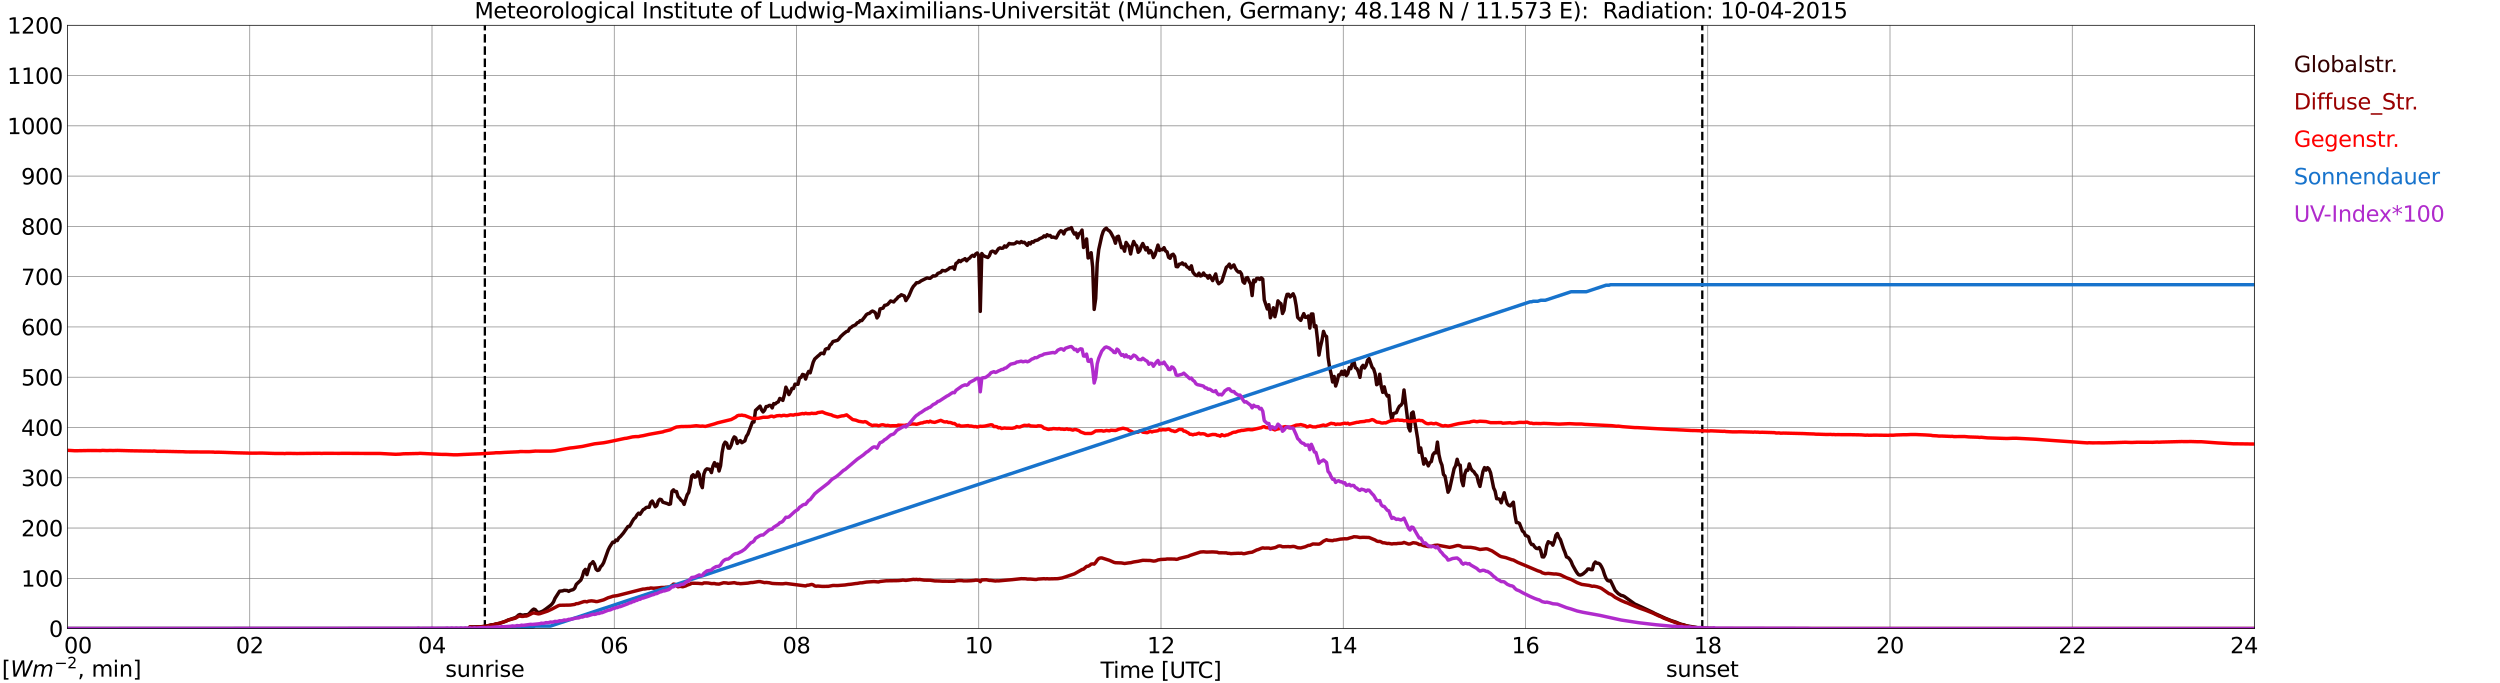<?xml version="1.0" encoding="utf-8" standalone="no"?>
<!DOCTYPE svg PUBLIC "-//W3C//DTD SVG 1.1//EN"
  "http://www.w3.org/Graphics/SVG/1.1/DTD/svg11.dtd">
<svg xmlns:xlink="http://www.w3.org/1999/xlink" width="1085.4pt" height="296.64pt" viewBox="0 0 1085.4 296.64" xmlns="http://www.w3.org/2000/svg" version="1.1">
 <defs>
  <style type="text/css">*{stroke-linejoin: round; stroke-linecap: butt}</style>
 </defs>
 <g id="figure_1">
  <g id="patch_1">
   <path d="M 0 296.64 
L 1085.4 296.64 
L 1085.4 0 
L 0 0 
z
" style="fill: #ffffff"/>
  </g>
  <g id="axes_1">
   <g id="patch_2">
    <path d="M 29.306 272.909 
L 978.814 272.909 
L 978.814 10.976 
L 29.306 10.976 
z
" style="fill: #ffffff"/>
   </g>
   <g id="patch_3">
    <path d="M 978.814 272.909 
L 978.814 272.909 
L 978.814 10.976 
L 978.814 10.976 
z
" clip-path="url(#p8209bf76cc)" style="fill: #d3d3d3; opacity: 0.25; stroke: #d3d3d3; stroke-linejoin: miter"/>
   </g>
   <g id="matplotlib.axis_1">
    <g id="xtick_1">
     <g id="line2d_1">
      <path d="M 29.306 272.909 
L 29.306 10.976 
" clip-path="url(#p8209bf76cc)" style="fill: none; stroke: #808080; stroke-width: 0.3; stroke-linecap: square"/>
     </g>
     <g id="line2d_2"/>
     <g id="text_1">
      <!--    00 -->
      <g transform="translate(18.733 283.627) scale(0.095 -0.095)">
       <defs>
        <path id="DejaVuSans-20" transform="scale(0.016)"/>
        <path id="DejaVuSans-30" d="M 2034 4250 
Q 1547 4250 1301 3770 
Q 1056 3291 1056 2328 
Q 1056 1369 1301 889 
Q 1547 409 2034 409 
Q 2525 409 2770 889 
Q 3016 1369 3016 2328 
Q 3016 3291 2770 3770 
Q 2525 4250 2034 4250 
z
M 2034 4750 
Q 2819 4750 3233 4129 
Q 3647 3509 3647 2328 
Q 3647 1150 3233 529 
Q 2819 -91 2034 -91 
Q 1250 -91 836 529 
Q 422 1150 422 2328 
Q 422 3509 836 4129 
Q 1250 4750 2034 4750 
z
" transform="scale(0.016)"/>
       </defs>
       <use xlink:href="#DejaVuSans-20"/>
       <use xlink:href="#DejaVuSans-20" transform="translate(31.787 0)"/>
       <use xlink:href="#DejaVuSans-20" transform="translate(63.574 0)"/>
       <use xlink:href="#DejaVuSans-30" transform="translate(95.361 0)"/>
       <use xlink:href="#DejaVuSans-30" transform="translate(158.984 0)"/>
      </g>
     </g>
    </g>
    <g id="xtick_2">
     <g id="line2d_3">
      <path d="M 108.431 272.909 
L 108.431 10.976 
" clip-path="url(#p8209bf76cc)" style="fill: none; stroke: #808080; stroke-width: 0.3; stroke-linecap: square"/>
     </g>
     <g id="line2d_4"/>
     <g id="text_2">
      <!-- 02 -->
      <g transform="translate(102.387 283.627) scale(0.095 -0.095)">
       <defs>
        <path id="DejaVuSans-32" d="M 1228 531 
L 3431 531 
L 3431 0 
L 469 0 
L 469 531 
Q 828 903 1448 1529 
Q 2069 2156 2228 2338 
Q 2531 2678 2651 2914 
Q 2772 3150 2772 3378 
Q 2772 3750 2511 3984 
Q 2250 4219 1831 4219 
Q 1534 4219 1204 4116 
Q 875 4013 500 3803 
L 500 4441 
Q 881 4594 1212 4672 
Q 1544 4750 1819 4750 
Q 2544 4750 2975 4387 
Q 3406 4025 3406 3419 
Q 3406 3131 3298 2873 
Q 3191 2616 2906 2266 
Q 2828 2175 2409 1742 
Q 1991 1309 1228 531 
z
" transform="scale(0.016)"/>
       </defs>
       <use xlink:href="#DejaVuSans-30"/>
       <use xlink:href="#DejaVuSans-32" transform="translate(63.623 0)"/>
      </g>
     </g>
    </g>
    <g id="xtick_3">
     <g id="line2d_5">
      <path d="M 187.557 272.909 
L 187.557 10.976 
" clip-path="url(#p8209bf76cc)" style="fill: none; stroke: #808080; stroke-width: 0.3; stroke-linecap: square"/>
     </g>
     <g id="line2d_6"/>
     <g id="text_3">
      <!-- 04 -->
      <g transform="translate(181.513 283.627) scale(0.095 -0.095)">
       <defs>
        <path id="DejaVuSans-34" d="M 2419 4116 
L 825 1625 
L 2419 1625 
L 2419 4116 
z
M 2253 4666 
L 3047 4666 
L 3047 1625 
L 3713 1625 
L 3713 1100 
L 3047 1100 
L 3047 0 
L 2419 0 
L 2419 1100 
L 313 1100 
L 313 1709 
L 2253 4666 
z
" transform="scale(0.016)"/>
       </defs>
       <use xlink:href="#DejaVuSans-30"/>
       <use xlink:href="#DejaVuSans-34" transform="translate(63.623 0)"/>
      </g>
     </g>
    </g>
    <g id="xtick_4">
     <g id="line2d_7">
      <path d="M 266.683 272.909 
L 266.683 10.976 
" clip-path="url(#p8209bf76cc)" style="fill: none; stroke: #808080; stroke-width: 0.3; stroke-linecap: square"/>
     </g>
     <g id="line2d_8"/>
     <g id="text_4">
      <!-- 06 -->
      <g transform="translate(260.638 283.627) scale(0.095 -0.095)">
       <defs>
        <path id="DejaVuSans-36" d="M 2113 2584 
Q 1688 2584 1439 2293 
Q 1191 2003 1191 1497 
Q 1191 994 1439 701 
Q 1688 409 2113 409 
Q 2538 409 2786 701 
Q 3034 994 3034 1497 
Q 3034 2003 2786 2293 
Q 2538 2584 2113 2584 
z
M 3366 4563 
L 3366 3988 
Q 3128 4100 2886 4159 
Q 2644 4219 2406 4219 
Q 1781 4219 1451 3797 
Q 1122 3375 1075 2522 
Q 1259 2794 1537 2939 
Q 1816 3084 2150 3084 
Q 2853 3084 3261 2657 
Q 3669 2231 3669 1497 
Q 3669 778 3244 343 
Q 2819 -91 2113 -91 
Q 1303 -91 875 529 
Q 447 1150 447 2328 
Q 447 3434 972 4092 
Q 1497 4750 2381 4750 
Q 2619 4750 2861 4703 
Q 3103 4656 3366 4563 
z
" transform="scale(0.016)"/>
       </defs>
       <use xlink:href="#DejaVuSans-30"/>
       <use xlink:href="#DejaVuSans-36" transform="translate(63.623 0)"/>
      </g>
     </g>
    </g>
    <g id="xtick_5">
     <g id="line2d_9">
      <path d="M 345.808 272.909 
L 345.808 10.976 
" clip-path="url(#p8209bf76cc)" style="fill: none; stroke: #808080; stroke-width: 0.3; stroke-linecap: square"/>
     </g>
     <g id="line2d_10"/>
     <g id="text_5">
      <!-- 08 -->
      <g transform="translate(339.764 283.627) scale(0.095 -0.095)">
       <defs>
        <path id="DejaVuSans-38" d="M 2034 2216 
Q 1584 2216 1326 1975 
Q 1069 1734 1069 1313 
Q 1069 891 1326 650 
Q 1584 409 2034 409 
Q 2484 409 2743 651 
Q 3003 894 3003 1313 
Q 3003 1734 2745 1975 
Q 2488 2216 2034 2216 
z
M 1403 2484 
Q 997 2584 770 2862 
Q 544 3141 544 3541 
Q 544 4100 942 4425 
Q 1341 4750 2034 4750 
Q 2731 4750 3128 4425 
Q 3525 4100 3525 3541 
Q 3525 3141 3298 2862 
Q 3072 2584 2669 2484 
Q 3125 2378 3379 2068 
Q 3634 1759 3634 1313 
Q 3634 634 3220 271 
Q 2806 -91 2034 -91 
Q 1263 -91 848 271 
Q 434 634 434 1313 
Q 434 1759 690 2068 
Q 947 2378 1403 2484 
z
M 1172 3481 
Q 1172 3119 1398 2916 
Q 1625 2713 2034 2713 
Q 2441 2713 2670 2916 
Q 2900 3119 2900 3481 
Q 2900 3844 2670 4047 
Q 2441 4250 2034 4250 
Q 1625 4250 1398 4047 
Q 1172 3844 1172 3481 
z
" transform="scale(0.016)"/>
       </defs>
       <use xlink:href="#DejaVuSans-30"/>
       <use xlink:href="#DejaVuSans-38" transform="translate(63.623 0)"/>
      </g>
     </g>
    </g>
    <g id="xtick_6">
     <g id="line2d_11">
      <path d="M 424.934 272.909 
L 424.934 10.976 
" clip-path="url(#p8209bf76cc)" style="fill: none; stroke: #808080; stroke-width: 0.3; stroke-linecap: square"/>
     </g>
     <g id="line2d_12"/>
     <g id="text_6">
      <!-- 10 -->
      <g transform="translate(418.89 283.627) scale(0.095 -0.095)">
       <defs>
        <path id="DejaVuSans-31" d="M 794 531 
L 1825 531 
L 1825 4091 
L 703 3866 
L 703 4441 
L 1819 4666 
L 2450 4666 
L 2450 531 
L 3481 531 
L 3481 0 
L 794 0 
L 794 531 
z
" transform="scale(0.016)"/>
       </defs>
       <use xlink:href="#DejaVuSans-31"/>
       <use xlink:href="#DejaVuSans-30" transform="translate(63.623 0)"/>
      </g>
     </g>
    </g>
    <g id="xtick_7">
     <g id="line2d_13">
      <path d="M 504.06 272.909 
L 504.06 10.976 
" clip-path="url(#p8209bf76cc)" style="fill: none; stroke: #808080; stroke-width: 0.3; stroke-linecap: square"/>
     </g>
     <g id="line2d_14"/>
     <g id="text_7">
      <!-- 12 -->
      <g transform="translate(498.015 283.627) scale(0.095 -0.095)">
       <use xlink:href="#DejaVuSans-31"/>
       <use xlink:href="#DejaVuSans-32" transform="translate(63.623 0)"/>
      </g>
     </g>
    </g>
    <g id="xtick_8">
     <g id="line2d_15">
      <path d="M 583.185 272.909 
L 583.185 10.976 
" clip-path="url(#p8209bf76cc)" style="fill: none; stroke: #808080; stroke-width: 0.3; stroke-linecap: square"/>
     </g>
     <g id="line2d_16"/>
     <g id="text_8">
      <!-- 14 -->
      <g transform="translate(577.141 283.627) scale(0.095 -0.095)">
       <use xlink:href="#DejaVuSans-31"/>
       <use xlink:href="#DejaVuSans-34" transform="translate(63.623 0)"/>
      </g>
     </g>
    </g>
    <g id="xtick_9">
     <g id="line2d_17">
      <path d="M 662.311 272.909 
L 662.311 10.976 
" clip-path="url(#p8209bf76cc)" style="fill: none; stroke: #808080; stroke-width: 0.3; stroke-linecap: square"/>
     </g>
     <g id="line2d_18"/>
     <g id="text_9">
      <!-- 16 -->
      <g transform="translate(656.267 283.627) scale(0.095 -0.095)">
       <use xlink:href="#DejaVuSans-31"/>
       <use xlink:href="#DejaVuSans-36" transform="translate(63.623 0)"/>
      </g>
     </g>
    </g>
    <g id="xtick_10">
     <g id="line2d_19">
      <path d="M 741.437 272.909 
L 741.437 10.976 
" clip-path="url(#p8209bf76cc)" style="fill: none; stroke: #808080; stroke-width: 0.3; stroke-linecap: square"/>
     </g>
     <g id="line2d_20"/>
     <g id="text_10">
      <!-- 18 -->
      <g transform="translate(735.392 283.627) scale(0.095 -0.095)">
       <use xlink:href="#DejaVuSans-31"/>
       <use xlink:href="#DejaVuSans-38" transform="translate(63.623 0)"/>
      </g>
     </g>
    </g>
    <g id="xtick_11">
     <g id="line2d_21">
      <path d="M 820.562 272.909 
L 820.562 10.976 
" clip-path="url(#p8209bf76cc)" style="fill: none; stroke: #808080; stroke-width: 0.3; stroke-linecap: square"/>
     </g>
     <g id="line2d_22"/>
     <g id="text_11">
      <!-- 20 -->
      <g transform="translate(814.518 283.627) scale(0.095 -0.095)">
       <use xlink:href="#DejaVuSans-32"/>
       <use xlink:href="#DejaVuSans-30" transform="translate(63.623 0)"/>
      </g>
     </g>
    </g>
    <g id="xtick_12">
     <g id="line2d_23">
      <path d="M 899.688 272.909 
L 899.688 10.976 
" clip-path="url(#p8209bf76cc)" style="fill: none; stroke: #808080; stroke-width: 0.3; stroke-linecap: square"/>
     </g>
     <g id="line2d_24"/>
     <g id="text_12">
      <!-- 22 -->
      <g transform="translate(893.644 283.627) scale(0.095 -0.095)">
       <use xlink:href="#DejaVuSans-32"/>
       <use xlink:href="#DejaVuSans-32" transform="translate(63.623 0)"/>
      </g>
     </g>
    </g>
    <g id="xtick_13">
     <g id="line2d_25">
      <path d="M 978.814 272.909 
L 978.814 10.976 
" clip-path="url(#p8209bf76cc)" style="fill: none; stroke: #808080; stroke-width: 0.3; stroke-linecap: square"/>
     </g>
     <g id="line2d_26"/>
     <g id="text_13">
      <!-- 24    -->
      <g transform="translate(968.241 283.627) scale(0.095 -0.095)">
       <use xlink:href="#DejaVuSans-32"/>
       <use xlink:href="#DejaVuSans-34" transform="translate(63.623 0)"/>
       <use xlink:href="#DejaVuSans-20" transform="translate(127.246 0)"/>
       <use xlink:href="#DejaVuSans-20" transform="translate(159.033 0)"/>
       <use xlink:href="#DejaVuSans-20" transform="translate(190.82 0)"/>
      </g>
     </g>
    </g>
    <g id="text_14">
     <!-- Time [UTC] -->
     <g transform="translate(477.806 294.322) scale(0.095 -0.095)">
      <defs>
       <path id="DejaVuSans-54" d="M -19 4666 
L 3928 4666 
L 3928 4134 
L 2272 4134 
L 2272 0 
L 1638 0 
L 1638 4134 
L -19 4134 
L -19 4666 
z
" transform="scale(0.016)"/>
       <path id="DejaVuSans-69" d="M 603 3500 
L 1178 3500 
L 1178 0 
L 603 0 
L 603 3500 
z
M 603 4863 
L 1178 4863 
L 1178 4134 
L 603 4134 
L 603 4863 
z
" transform="scale(0.016)"/>
       <path id="DejaVuSans-6d" d="M 3328 2828 
Q 3544 3216 3844 3400 
Q 4144 3584 4550 3584 
Q 5097 3584 5394 3201 
Q 5691 2819 5691 2113 
L 5691 0 
L 5113 0 
L 5113 2094 
Q 5113 2597 4934 2840 
Q 4756 3084 4391 3084 
Q 3944 3084 3684 2787 
Q 3425 2491 3425 1978 
L 3425 0 
L 2847 0 
L 2847 2094 
Q 2847 2600 2669 2842 
Q 2491 3084 2119 3084 
Q 1678 3084 1418 2786 
Q 1159 2488 1159 1978 
L 1159 0 
L 581 0 
L 581 3500 
L 1159 3500 
L 1159 2956 
Q 1356 3278 1631 3431 
Q 1906 3584 2284 3584 
Q 2666 3584 2933 3390 
Q 3200 3197 3328 2828 
z
" transform="scale(0.016)"/>
       <path id="DejaVuSans-65" d="M 3597 1894 
L 3597 1613 
L 953 1613 
Q 991 1019 1311 708 
Q 1631 397 2203 397 
Q 2534 397 2845 478 
Q 3156 559 3463 722 
L 3463 178 
Q 3153 47 2828 -22 
Q 2503 -91 2169 -91 
Q 1331 -91 842 396 
Q 353 884 353 1716 
Q 353 2575 817 3079 
Q 1281 3584 2069 3584 
Q 2775 3584 3186 3129 
Q 3597 2675 3597 1894 
z
M 3022 2063 
Q 3016 2534 2758 2815 
Q 2500 3097 2075 3097 
Q 1594 3097 1305 2825 
Q 1016 2553 972 2059 
L 3022 2063 
z
" transform="scale(0.016)"/>
       <path id="DejaVuSans-5b" d="M 550 4863 
L 1875 4863 
L 1875 4416 
L 1125 4416 
L 1125 -397 
L 1875 -397 
L 1875 -844 
L 550 -844 
L 550 4863 
z
" transform="scale(0.016)"/>
       <path id="DejaVuSans-55" d="M 556 4666 
L 1191 4666 
L 1191 1831 
Q 1191 1081 1462 751 
Q 1734 422 2344 422 
Q 2950 422 3222 751 
Q 3494 1081 3494 1831 
L 3494 4666 
L 4128 4666 
L 4128 1753 
Q 4128 841 3676 375 
Q 3225 -91 2344 -91 
Q 1459 -91 1007 375 
Q 556 841 556 1753 
L 556 4666 
z
" transform="scale(0.016)"/>
       <path id="DejaVuSans-43" d="M 4122 4306 
L 4122 3641 
Q 3803 3938 3442 4084 
Q 3081 4231 2675 4231 
Q 1875 4231 1450 3742 
Q 1025 3253 1025 2328 
Q 1025 1406 1450 917 
Q 1875 428 2675 428 
Q 3081 428 3442 575 
Q 3803 722 4122 1019 
L 4122 359 
Q 3791 134 3420 21 
Q 3050 -91 2638 -91 
Q 1578 -91 968 557 
Q 359 1206 359 2328 
Q 359 3453 968 4101 
Q 1578 4750 2638 4750 
Q 3056 4750 3426 4639 
Q 3797 4528 4122 4306 
z
" transform="scale(0.016)"/>
       <path id="DejaVuSans-5d" d="M 1947 4863 
L 1947 -844 
L 622 -844 
L 622 -397 
L 1369 -397 
L 1369 4416 
L 622 4416 
L 622 4863 
L 1947 4863 
z
" transform="scale(0.016)"/>
      </defs>
      <use xlink:href="#DejaVuSans-54"/>
      <use xlink:href="#DejaVuSans-69" transform="translate(57.959 0)"/>
      <use xlink:href="#DejaVuSans-6d" transform="translate(85.742 0)"/>
      <use xlink:href="#DejaVuSans-65" transform="translate(183.154 0)"/>
      <use xlink:href="#DejaVuSans-20" transform="translate(244.678 0)"/>
      <use xlink:href="#DejaVuSans-5b" transform="translate(276.465 0)"/>
      <use xlink:href="#DejaVuSans-55" transform="translate(315.479 0)"/>
      <use xlink:href="#DejaVuSans-54" transform="translate(388.672 0)"/>
      <use xlink:href="#DejaVuSans-43" transform="translate(443.881 0)"/>
      <use xlink:href="#DejaVuSans-5d" transform="translate(513.705 0)"/>
     </g>
    </g>
   </g>
   <g id="matplotlib.axis_2">
    <g id="ytick_1">
     <g id="line2d_27">
      <path d="M 29.306 272.909 
L 978.814 272.909 
" clip-path="url(#p8209bf76cc)" style="fill: none; stroke: #808080; stroke-width: 0.3; stroke-linecap: square"/>
     </g>
     <g id="line2d_28"/>
     <g id="text_15">
      <!-- 0 -->
      <g transform="translate(21.261 276.518) scale(0.095 -0.095)">
       <use xlink:href="#DejaVuSans-30"/>
      </g>
     </g>
    </g>
    <g id="ytick_2">
     <g id="line2d_29">
      <path d="M 29.306 251.081 
L 978.814 251.081 
" clip-path="url(#p8209bf76cc)" style="fill: none; stroke: #808080; stroke-width: 0.3; stroke-linecap: square"/>
     </g>
     <g id="line2d_30"/>
     <g id="text_16">
      <!-- 100 -->
      <g transform="translate(9.173 254.69) scale(0.095 -0.095)">
       <use xlink:href="#DejaVuSans-31"/>
       <use xlink:href="#DejaVuSans-30" transform="translate(63.623 0)"/>
       <use xlink:href="#DejaVuSans-30" transform="translate(127.246 0)"/>
      </g>
     </g>
    </g>
    <g id="ytick_3">
     <g id="line2d_31">
      <path d="M 29.306 229.253 
L 978.814 229.253 
" clip-path="url(#p8209bf76cc)" style="fill: none; stroke: #808080; stroke-width: 0.3; stroke-linecap: square"/>
     </g>
     <g id="line2d_32"/>
     <g id="text_17">
      <!-- 200 -->
      <g transform="translate(9.173 232.863) scale(0.095 -0.095)">
       <use xlink:href="#DejaVuSans-32"/>
       <use xlink:href="#DejaVuSans-30" transform="translate(63.623 0)"/>
       <use xlink:href="#DejaVuSans-30" transform="translate(127.246 0)"/>
      </g>
     </g>
    </g>
    <g id="ytick_4">
     <g id="line2d_33">
      <path d="M 29.306 207.426 
L 978.814 207.426 
" clip-path="url(#p8209bf76cc)" style="fill: none; stroke: #808080; stroke-width: 0.3; stroke-linecap: square"/>
     </g>
     <g id="line2d_34"/>
     <g id="text_18">
      <!-- 300 -->
      <g transform="translate(9.173 211.035) scale(0.095 -0.095)">
       <defs>
        <path id="DejaVuSans-33" d="M 2597 2516 
Q 3050 2419 3304 2112 
Q 3559 1806 3559 1356 
Q 3559 666 3084 287 
Q 2609 -91 1734 -91 
Q 1441 -91 1130 -33 
Q 819 25 488 141 
L 488 750 
Q 750 597 1062 519 
Q 1375 441 1716 441 
Q 2309 441 2620 675 
Q 2931 909 2931 1356 
Q 2931 1769 2642 2001 
Q 2353 2234 1838 2234 
L 1294 2234 
L 1294 2753 
L 1863 2753 
Q 2328 2753 2575 2939 
Q 2822 3125 2822 3475 
Q 2822 3834 2567 4026 
Q 2313 4219 1838 4219 
Q 1578 4219 1281 4162 
Q 984 4106 628 3988 
L 628 4550 
Q 988 4650 1302 4700 
Q 1616 4750 1894 4750 
Q 2613 4750 3031 4423 
Q 3450 4097 3450 3541 
Q 3450 3153 3228 2886 
Q 3006 2619 2597 2516 
z
" transform="scale(0.016)"/>
       </defs>
       <use xlink:href="#DejaVuSans-33"/>
       <use xlink:href="#DejaVuSans-30" transform="translate(63.623 0)"/>
       <use xlink:href="#DejaVuSans-30" transform="translate(127.246 0)"/>
      </g>
     </g>
    </g>
    <g id="ytick_5">
     <g id="line2d_35">
      <path d="M 29.306 185.598 
L 978.814 185.598 
" clip-path="url(#p8209bf76cc)" style="fill: none; stroke: #808080; stroke-width: 0.3; stroke-linecap: square"/>
     </g>
     <g id="line2d_36"/>
     <g id="text_19">
      <!-- 400 -->
      <g transform="translate(9.173 189.207) scale(0.095 -0.095)">
       <use xlink:href="#DejaVuSans-34"/>
       <use xlink:href="#DejaVuSans-30" transform="translate(63.623 0)"/>
       <use xlink:href="#DejaVuSans-30" transform="translate(127.246 0)"/>
      </g>
     </g>
    </g>
    <g id="ytick_6">
     <g id="line2d_37">
      <path d="M 29.306 163.77 
L 978.814 163.77 
" clip-path="url(#p8209bf76cc)" style="fill: none; stroke: #808080; stroke-width: 0.3; stroke-linecap: square"/>
     </g>
     <g id="line2d_38"/>
     <g id="text_20">
      <!-- 500 -->
      <g transform="translate(9.173 167.379) scale(0.095 -0.095)">
       <defs>
        <path id="DejaVuSans-35" d="M 691 4666 
L 3169 4666 
L 3169 4134 
L 1269 4134 
L 1269 2991 
Q 1406 3038 1543 3061 
Q 1681 3084 1819 3084 
Q 2600 3084 3056 2656 
Q 3513 2228 3513 1497 
Q 3513 744 3044 326 
Q 2575 -91 1722 -91 
Q 1428 -91 1123 -41 
Q 819 9 494 109 
L 494 744 
Q 775 591 1075 516 
Q 1375 441 1709 441 
Q 2250 441 2565 725 
Q 2881 1009 2881 1497 
Q 2881 1984 2565 2268 
Q 2250 2553 1709 2553 
Q 1456 2553 1204 2497 
Q 953 2441 691 2322 
L 691 4666 
z
" transform="scale(0.016)"/>
       </defs>
       <use xlink:href="#DejaVuSans-35"/>
       <use xlink:href="#DejaVuSans-30" transform="translate(63.623 0)"/>
       <use xlink:href="#DejaVuSans-30" transform="translate(127.246 0)"/>
      </g>
     </g>
    </g>
    <g id="ytick_7">
     <g id="line2d_39">
      <path d="M 29.306 141.942 
L 978.814 141.942 
" clip-path="url(#p8209bf76cc)" style="fill: none; stroke: #808080; stroke-width: 0.3; stroke-linecap: square"/>
     </g>
     <g id="line2d_40"/>
     <g id="text_21">
      <!-- 600 -->
      <g transform="translate(9.173 145.551) scale(0.095 -0.095)">
       <use xlink:href="#DejaVuSans-36"/>
       <use xlink:href="#DejaVuSans-30" transform="translate(63.623 0)"/>
       <use xlink:href="#DejaVuSans-30" transform="translate(127.246 0)"/>
      </g>
     </g>
    </g>
    <g id="ytick_8">
     <g id="line2d_41">
      <path d="M 29.306 120.114 
L 978.814 120.114 
" clip-path="url(#p8209bf76cc)" style="fill: none; stroke: #808080; stroke-width: 0.3; stroke-linecap: square"/>
     </g>
     <g id="line2d_42"/>
     <g id="text_22">
      <!-- 700 -->
      <g transform="translate(9.173 123.724) scale(0.095 -0.095)">
       <defs>
        <path id="DejaVuSans-37" d="M 525 4666 
L 3525 4666 
L 3525 4397 
L 1831 0 
L 1172 0 
L 2766 4134 
L 525 4134 
L 525 4666 
z
" transform="scale(0.016)"/>
       </defs>
       <use xlink:href="#DejaVuSans-37"/>
       <use xlink:href="#DejaVuSans-30" transform="translate(63.623 0)"/>
       <use xlink:href="#DejaVuSans-30" transform="translate(127.246 0)"/>
      </g>
     </g>
    </g>
    <g id="ytick_9">
     <g id="line2d_43">
      <path d="M 29.306 98.287 
L 978.814 98.287 
" clip-path="url(#p8209bf76cc)" style="fill: none; stroke: #808080; stroke-width: 0.3; stroke-linecap: square"/>
     </g>
     <g id="line2d_44"/>
     <g id="text_23">
      <!-- 800 -->
      <g transform="translate(9.173 101.896) scale(0.095 -0.095)">
       <use xlink:href="#DejaVuSans-38"/>
       <use xlink:href="#DejaVuSans-30" transform="translate(63.623 0)"/>
       <use xlink:href="#DejaVuSans-30" transform="translate(127.246 0)"/>
      </g>
     </g>
    </g>
    <g id="ytick_10">
     <g id="line2d_45">
      <path d="M 29.306 76.459 
L 978.814 76.459 
" clip-path="url(#p8209bf76cc)" style="fill: none; stroke: #808080; stroke-width: 0.3; stroke-linecap: square"/>
     </g>
     <g id="line2d_46"/>
     <g id="text_24">
      <!-- 900 -->
      <g transform="translate(9.173 80.068) scale(0.095 -0.095)">
       <defs>
        <path id="DejaVuSans-39" d="M 703 97 
L 703 672 
Q 941 559 1184 500 
Q 1428 441 1663 441 
Q 2288 441 2617 861 
Q 2947 1281 2994 2138 
Q 2813 1869 2534 1725 
Q 2256 1581 1919 1581 
Q 1219 1581 811 2004 
Q 403 2428 403 3163 
Q 403 3881 828 4315 
Q 1253 4750 1959 4750 
Q 2769 4750 3195 4129 
Q 3622 3509 3622 2328 
Q 3622 1225 3098 567 
Q 2575 -91 1691 -91 
Q 1453 -91 1209 -44 
Q 966 3 703 97 
z
M 1959 2075 
Q 2384 2075 2632 2365 
Q 2881 2656 2881 3163 
Q 2881 3666 2632 3958 
Q 2384 4250 1959 4250 
Q 1534 4250 1286 3958 
Q 1038 3666 1038 3163 
Q 1038 2656 1286 2365 
Q 1534 2075 1959 2075 
z
" transform="scale(0.016)"/>
       </defs>
       <use xlink:href="#DejaVuSans-39"/>
       <use xlink:href="#DejaVuSans-30" transform="translate(63.623 0)"/>
       <use xlink:href="#DejaVuSans-30" transform="translate(127.246 0)"/>
      </g>
     </g>
    </g>
    <g id="ytick_11">
     <g id="line2d_47">
      <path d="M 29.306 54.631 
L 978.814 54.631 
" clip-path="url(#p8209bf76cc)" style="fill: none; stroke: #808080; stroke-width: 0.3; stroke-linecap: square"/>
     </g>
     <g id="line2d_48"/>
     <g id="text_25">
      <!-- 1000 -->
      <g transform="translate(3.128 58.24) scale(0.095 -0.095)">
       <use xlink:href="#DejaVuSans-31"/>
       <use xlink:href="#DejaVuSans-30" transform="translate(63.623 0)"/>
       <use xlink:href="#DejaVuSans-30" transform="translate(127.246 0)"/>
       <use xlink:href="#DejaVuSans-30" transform="translate(190.869 0)"/>
      </g>
     </g>
    </g>
    <g id="ytick_12">
     <g id="line2d_49">
      <path d="M 29.306 32.803 
L 978.814 32.803 
" clip-path="url(#p8209bf76cc)" style="fill: none; stroke: #808080; stroke-width: 0.3; stroke-linecap: square"/>
     </g>
     <g id="line2d_50"/>
     <g id="text_26">
      <!-- 1100 -->
      <g transform="translate(3.128 36.413) scale(0.095 -0.095)">
       <use xlink:href="#DejaVuSans-31"/>
       <use xlink:href="#DejaVuSans-31" transform="translate(63.623 0)"/>
       <use xlink:href="#DejaVuSans-30" transform="translate(127.246 0)"/>
       <use xlink:href="#DejaVuSans-30" transform="translate(190.869 0)"/>
      </g>
     </g>
    </g>
    <g id="ytick_13">
     <g id="line2d_51">
      <path d="M 29.306 10.976 
L 978.814 10.976 
" clip-path="url(#p8209bf76cc)" style="fill: none; stroke: #808080; stroke-width: 0.3; stroke-linecap: square"/>
     </g>
     <g id="line2d_52"/>
     <g id="text_27">
      <!-- 1200 -->
      <g transform="translate(3.128 14.585) scale(0.095 -0.095)">
       <use xlink:href="#DejaVuSans-31"/>
       <use xlink:href="#DejaVuSans-32" transform="translate(63.623 0)"/>
       <use xlink:href="#DejaVuSans-30" transform="translate(127.246 0)"/>
       <use xlink:href="#DejaVuSans-30" transform="translate(190.869 0)"/>
      </g>
     </g>
    </g>
   </g>
   <g id="line2d_53">
    <path d="M 210.504 272.909 
L 210.504 10.976 
" clip-path="url(#p8209bf76cc)" style="fill: none; stroke-dasharray: 3.7,1.6; stroke-dashoffset: 0; stroke: #000000"/>
   </g>
   <g id="line2d_54">
    <path d="M 739.063 272.909 
L 739.063 10.976 
" clip-path="url(#p8209bf76cc)" style="fill: none; stroke-dasharray: 3.7,1.6; stroke-dashoffset: 0; stroke: #000000"/>
   </g>
   <g id="line2d_55">
    <path d="M 29.306 272.909 
L 203.382 272.909 
L 204.042 272.199 
L 209.317 272.11 
L 210.635 271.872 
L 211.295 271.872 
L 213.273 271.25 
L 213.932 271.25 
L 215.91 270.807 
L 217.229 270.482 
L 219.207 269.829 
L 220.526 269.237 
L 223.823 268.111 
L 224.482 267.637 
L 225.142 267.015 
L 225.801 266.78 
L 226.461 267.015 
L 227.12 267.105 
L 227.779 266.926 
L 229.098 266.867 
L 229.757 266.393 
L 231.076 264.913 
L 231.736 264.44 
L 232.395 264.675 
L 233.054 265.505 
L 233.714 265.92 
L 234.373 265.83 
L 235.692 265.297 
L 237.011 264.379 
L 238.989 262.868 
L 239.648 262.248 
L 240.308 261.329 
L 240.967 259.76 
L 242.945 256.68 
L 244.264 256.531 
L 244.923 256.294 
L 246.242 256.383 
L 246.901 256.739 
L 247.561 256.352 
L 248.88 255.968 
L 249.539 255.346 
L 250.198 253.718 
L 252.176 251.852 
L 252.836 250.311 
L 253.495 248.001 
L 254.155 247.202 
L 254.814 249.483 
L 256.133 245.07 
L 256.792 244.655 
L 257.451 243.856 
L 258.111 244.921 
L 258.77 247.113 
L 259.43 247.676 
L 260.089 247.438 
L 260.748 246.076 
L 261.408 245.425 
L 262.067 244.299 
L 264.045 238.79 
L 264.705 237.458 
L 266.023 235.385 
L 266.683 235.474 
L 267.342 234.466 
L 268.002 234.704 
L 268.661 233.549 
L 269.32 232.986 
L 270.639 231.445 
L 272.617 228.603 
L 273.277 228.513 
L 273.936 227.476 
L 274.595 226.232 
L 275.255 225.226 
L 275.914 224.693 
L 276.573 223.537 
L 277.233 222.797 
L 277.892 223.27 
L 279.211 221.286 
L 279.87 220.961 
L 280.53 220.339 
L 281.189 220.19 
L 281.849 220.221 
L 282.508 218.178 
L 283.167 217.525 
L 284.486 220.014 
L 285.145 219.509 
L 285.805 217.497 
L 286.464 216.755 
L 287.124 216.934 
L 287.783 218.029 
L 289.761 218.652 
L 290.42 218.977 
L 291.08 218.769 
L 291.739 213.319 
L 292.399 212.669 
L 293.058 213.409 
L 293.717 213.409 
L 294.377 215.631 
L 295.036 216.281 
L 295.696 217.2 
L 296.355 217.674 
L 297.014 218.977 
L 298.333 214.86 
L 298.992 213.823 
L 299.652 210.833 
L 300.311 206.686 
L 300.971 206.094 
L 301.63 207.19 
L 302.289 206.923 
L 302.949 204.878 
L 303.608 205.946 
L 304.267 210.239 
L 304.927 211.721 
L 305.586 205.797 
L 306.246 204.11 
L 306.905 203.547 
L 308.224 203.813 
L 308.883 205.175 
L 309.543 202.303 
L 310.202 200.851 
L 310.861 202.361 
L 311.521 201.443 
L 312.18 204.494 
L 312.839 202.213 
L 313.499 196.527 
L 314.158 193.181 
L 314.818 191.965 
L 315.477 192.41 
L 316.136 194.543 
L 316.796 194.571 
L 317.455 193.268 
L 318.114 190.959 
L 318.774 189.686 
L 319.433 190.129 
L 320.093 192.528 
L 320.752 191.64 
L 321.411 191.284 
L 322.071 192.203 
L 323.39 191.404 
L 324.049 189.448 
L 324.708 188.47 
L 326.686 183.199 
L 327.346 183.229 
L 328.005 178.194 
L 329.983 176.328 
L 330.643 177.958 
L 331.302 178.846 
L 331.961 178.076 
L 332.621 176.506 
L 333.28 176.476 
L 333.94 176.002 
L 334.599 176.033 
L 335.258 177.098 
L 335.918 175.232 
L 336.577 175.38 
L 337.236 174.789 
L 337.896 174.492 
L 338.555 172.981 
L 339.215 173.278 
L 339.874 173.841 
L 340.533 171.53 
L 341.193 168.094 
L 341.852 169.517 
L 342.512 171.322 
L 343.171 170.198 
L 343.83 168.627 
L 344.49 168.688 
L 345.149 166.791 
L 346.468 166.85 
L 347.127 164.067 
L 347.787 163.859 
L 348.446 162.556 
L 349.105 162.764 
L 349.765 164.571 
L 350.424 162.585 
L 351.083 161.253 
L 351.743 161.875 
L 353.062 157.254 
L 353.721 155.862 
L 355.04 154.648 
L 355.699 154.116 
L 356.359 153.435 
L 357.018 153.317 
L 357.677 153.611 
L 358.337 151.686 
L 358.996 151.33 
L 359.655 151.391 
L 360.315 149.881 
L 360.974 149.318 
L 361.634 148.281 
L 363.612 147.748 
L 364.271 147.096 
L 364.93 146.179 
L 366.249 144.935 
L 367.568 143.898 
L 368.227 143.75 
L 368.887 142.505 
L 369.546 142.15 
L 370.206 141.558 
L 370.865 141.32 
L 371.524 140.936 
L 372.184 140.137 
L 372.843 139.899 
L 373.502 139.188 
L 374.162 139.188 
L 375.481 137.531 
L 376.14 136.612 
L 376.799 136.197 
L 377.459 136.049 
L 378.118 135.427 
L 378.777 135.042 
L 379.437 135.337 
L 380.096 135.872 
L 380.756 138.033 
L 381.415 137.086 
L 382.074 134.124 
L 383.393 133.768 
L 384.053 132.585 
L 384.712 132.465 
L 385.371 132.17 
L 386.69 130.659 
L 388.009 131.103 
L 388.668 130.304 
L 389.328 129.71 
L 389.987 128.883 
L 390.646 128.555 
L 391.306 127.964 
L 392.624 128.496 
L 393.284 130.511 
L 394.603 128.468 
L 395.921 125.386 
L 396.581 124.29 
L 397.24 123.609 
L 397.899 122.751 
L 398.559 122.751 
L 399.218 122.454 
L 399.878 121.95 
L 402.515 120.647 
L 403.175 120.796 
L 403.834 120.826 
L 405.153 119.759 
L 405.812 119.848 
L 406.471 119.612 
L 407.131 118.722 
L 408.45 118.22 
L 409.109 117.419 
L 410.428 117.626 
L 411.746 116.827 
L 412.406 116.236 
L 413.065 116.205 
L 413.725 115.908 
L 414.384 116.917 
L 415.043 114.369 
L 415.703 113.985 
L 416.362 113.095 
L 417.022 113.599 
L 417.681 113.007 
L 418.34 112.741 
L 419 112.296 
L 419.659 113.243 
L 420.318 112.503 
L 420.978 112.06 
L 421.637 111.29 
L 422.297 110.844 
L 422.956 111.318 
L 423.615 110.253 
L 424.275 109.838 
L 424.934 110.875 
L 425.593 135.191 
L 426.253 110.074 
L 426.912 110.934 
L 427.572 111.29 
L 428.89 111.792 
L 429.55 110.993 
L 430.209 109.364 
L 430.869 109.039 
L 431.528 109.246 
L 432.187 109.869 
L 433.506 107.972 
L 434.165 107.616 
L 434.825 107.823 
L 435.484 107.705 
L 436.144 106.758 
L 436.803 107.291 
L 437.462 106.579 
L 438.122 105.691 
L 438.781 105.87 
L 440.1 105.898 
L 440.759 105.662 
L 441.419 105.04 
L 442.737 105.455 
L 443.397 104.861 
L 444.056 105.307 
L 444.716 105.189 
L 446.034 106.52 
L 446.694 105.365 
L 447.353 105.898 
L 448.012 104.951 
L 448.672 105.13 
L 449.331 104.447 
L 449.991 104.359 
L 450.65 104.152 
L 451.309 103.648 
L 452.628 103.084 
L 453.287 102.403 
L 453.947 102.818 
L 454.606 101.901 
L 455.266 102.345 
L 455.925 102.227 
L 456.584 103.026 
L 457.244 102.908 
L 458.563 103.322 
L 459.881 100.865 
L 460.541 100.184 
L 461.2 100.478 
L 461.859 101.574 
L 462.519 100.005 
L 463.838 99.354 
L 464.497 99.324 
L 465.156 98.819 
L 465.816 100.509 
L 466.475 101.633 
L 467.134 101.131 
L 467.794 103.292 
L 468.453 101.487 
L 469.113 101.072 
L 469.772 99.887 
L 470.431 107.439 
L 471.091 106.61 
L 471.75 103.737 
L 472.409 111.999 
L 473.069 111.704 
L 473.728 109.72 
L 474.388 115.998 
L 475.047 134.331 
L 475.706 129.623 
L 476.366 114.31 
L 477.025 108.358 
L 478.344 102.403 
L 479.003 100.391 
L 479.663 99.503 
L 480.322 99.057 
L 480.981 99.856 
L 481.641 100.212 
L 482.3 101.072 
L 483.619 103.589 
L 484.278 105.603 
L 484.938 102.849 
L 485.597 102.552 
L 486.916 107.557 
L 487.575 107.201 
L 488.235 109.067 
L 488.894 105.248 
L 490.213 107.173 
L 490.872 110.253 
L 491.532 106.935 
L 492.191 104.833 
L 492.85 106.195 
L 493.51 106.728 
L 494.169 109.541 
L 494.828 108.86 
L 495.488 106.965 
L 496.147 105.721 
L 497.466 108.504 
L 498.125 107.498 
L 498.785 109.807 
L 499.444 108.771 
L 500.103 109.72 
L 500.763 111.822 
L 501.422 110.726 
L 502.741 106.402 
L 503.4 108.742 
L 504.06 108.297 
L 504.719 108.417 
L 505.379 107.529 
L 506.038 108.978 
L 506.697 109.334 
L 507.357 111.704 
L 508.016 112.147 
L 508.675 110.696 
L 509.335 110.371 
L 509.994 111.348 
L 510.654 115.731 
L 511.313 115.821 
L 511.972 114.695 
L 512.632 114.636 
L 513.291 114.131 
L 513.95 114.902 
L 514.61 114.666 
L 515.269 115.821 
L 515.929 116.177 
L 516.588 116.886 
L 517.247 115.406 
L 517.907 118.102 
L 518.566 118.99 
L 519.226 119.551 
L 519.885 119.671 
L 520.544 118.604 
L 521.204 119.82 
L 521.863 119.582 
L 522.522 118.517 
L 523.182 119.582 
L 523.841 119.671 
L 524.501 120.767 
L 525.16 119.582 
L 526.479 121.832 
L 527.797 118.929 
L 528.457 122.04 
L 529.116 123.194 
L 530.435 122.188 
L 532.413 116.057 
L 533.073 115.555 
L 533.732 114.666 
L 534.391 116.323 
L 535.051 115.583 
L 535.71 115.02 
L 536.369 116.561 
L 537.029 117.539 
L 537.688 118.13 
L 538.348 117.982 
L 539.007 118.929 
L 539.666 122.337 
L 540.326 122.959 
L 540.985 120.737 
L 541.644 120.501 
L 542.304 122.129 
L 542.963 123.284 
L 543.623 128.32 
L 544.282 121.625 
L 544.941 122.306 
L 545.601 120.885 
L 546.26 120.826 
L 546.919 121.33 
L 547.579 120.619 
L 548.238 121.182 
L 548.898 130.214 
L 550.216 134.154 
L 550.876 132.288 
L 551.535 137.974 
L 552.195 136.287 
L 552.854 133.619 
L 553.513 137.5 
L 554.173 134.776 
L 554.832 130.629 
L 555.491 131.399 
L 556.151 131.873 
L 556.81 136.108 
L 557.47 134.717 
L 558.129 130.125 
L 558.788 127.815 
L 559.448 127.756 
L 560.107 128.911 
L 561.426 127.549 
L 562.085 129.088 
L 562.745 132.703 
L 563.404 137.826 
L 564.723 139.1 
L 566.042 136.167 
L 566.701 137.767 
L 567.36 137.797 
L 568.02 137.175 
L 568.679 142.446 
L 569.338 136.315 
L 569.998 136.315 
L 570.657 141.883 
L 571.317 141.44 
L 571.976 147.185 
L 572.635 154.175 
L 573.295 150.531 
L 573.954 147.718 
L 574.613 143.867 
L 575.273 145.616 
L 575.932 146.118 
L 576.592 155.122 
L 577.251 159.535 
L 577.91 162.26 
L 578.57 165.844 
L 579.229 163.445 
L 579.889 167.592 
L 580.548 165.547 
L 581.207 162.764 
L 581.867 162.792 
L 582.526 161.223 
L 583.185 162.585 
L 583.845 161.015 
L 584.504 163.089 
L 585.164 162.201 
L 585.823 159.535 
L 586.482 160.068 
L 587.142 157.641 
L 587.801 156.87 
L 588.46 159.684 
L 589.12 160.04 
L 589.779 161.461 
L 590.439 163.829 
L 591.098 159.505 
L 591.757 158.616 
L 592.417 159.771 
L 593.076 158.706 
L 593.736 156.397 
L 594.395 155.685 
L 595.714 159.446 
L 596.373 160.186 
L 597.032 162.29 
L 597.692 167.029 
L 598.351 166.525 
L 599.011 162.467 
L 599.67 167.651 
L 600.329 170.345 
L 600.989 167.946 
L 601.648 170.731 
L 602.307 171.975 
L 602.967 171.709 
L 603.626 178.875 
L 604.286 182.369 
L 604.945 179.556 
L 606.264 179.141 
L 606.923 177.543 
L 607.582 176.358 
L 608.242 175.913 
L 608.901 174.937 
L 609.561 169.31 
L 611.539 185.569 
L 612.198 187.108 
L 612.858 179.407 
L 613.517 178.875 
L 614.836 186.517 
L 615.495 190.516 
L 616.154 196.378 
L 616.814 194.484 
L 618.133 201.504 
L 618.792 199.192 
L 620.111 202.272 
L 620.77 200.82 
L 621.429 200.377 
L 622.089 197.446 
L 622.748 196.557 
L 623.408 196.616 
L 624.067 191.937 
L 624.726 197.356 
L 625.386 200.288 
L 626.045 201.977 
L 626.705 206.035 
L 627.364 206.686 
L 628.683 213.705 
L 629.342 212.431 
L 631.32 203.457 
L 631.98 202.213 
L 632.639 199.399 
L 633.298 201.77 
L 633.958 201.947 
L 634.617 208.729 
L 635.276 210.861 
L 635.936 205.856 
L 636.595 204.079 
L 637.255 204.169 
L 637.914 201.414 
L 638.573 203.339 
L 639.233 204.346 
L 639.892 204.791 
L 640.552 205.856 
L 641.211 206.537 
L 641.87 209.381 
L 642.53 211.186 
L 643.848 204.642 
L 644.508 203.014 
L 645.167 204.11 
L 645.827 203.043 
L 646.486 203.634 
L 647.145 205.234 
L 648.464 211.809 
L 649.123 213.26 
L 649.783 216.519 
L 650.442 216.547 
L 651.102 216.755 
L 651.761 218.296 
L 653.08 213.941 
L 653.739 216.726 
L 654.399 218.71 
L 655.058 219.391 
L 655.717 219.658 
L 657.036 218.029 
L 657.695 223.36 
L 658.355 226.885 
L 659.014 226.885 
L 659.674 227.241 
L 660.992 230.556 
L 661.652 231.061 
L 662.311 232.482 
L 662.97 232.689 
L 663.63 233.134 
L 664.289 235.354 
L 664.949 236.422 
L 665.608 236.422 
L 666.267 237.399 
L 666.927 238.05 
L 667.586 238.198 
L 668.246 237.725 
L 668.905 238.997 
L 669.564 241.752 
L 670.224 241.811 
L 670.883 240.597 
L 671.542 236.836 
L 672.202 235.177 
L 672.861 235.62 
L 673.521 235.682 
L 674.18 236.688 
L 674.839 235.029 
L 675.499 232.392 
L 676.158 231.624 
L 676.817 233.311 
L 677.477 234.258 
L 678.796 238.227 
L 679.455 239.857 
L 680.114 241.811 
L 680.774 242.049 
L 681.433 242.73 
L 682.092 243.736 
L 682.752 245.364 
L 684.071 247.735 
L 684.73 248.772 
L 685.389 249.542 
L 686.049 249.688 
L 686.708 249.483 
L 687.368 249.097 
L 688.686 247.942 
L 689.346 247.054 
L 690.005 247.023 
L 690.664 247.32 
L 691.324 247.32 
L 691.983 244.862 
L 692.643 244.002 
L 693.302 244.537 
L 693.961 244.537 
L 694.621 244.952 
L 695.28 245.958 
L 695.939 247.351 
L 696.599 249.422 
L 697.258 251.081 
L 697.918 252 
L 698.577 252.266 
L 699.236 252.118 
L 701.215 256.294 
L 702.533 257.686 
L 703.852 258.516 
L 704.511 258.633 
L 705.171 258.93 
L 709.786 262.248 
L 712.424 263.431 
L 717.699 265.92 
L 718.358 266.304 
L 719.677 266.897 
L 722.974 268.408 
L 724.293 268.941 
L 725.612 269.473 
L 727.59 270.095 
L 728.909 270.658 
L 730.227 271.132 
L 730.887 271.222 
L 732.205 271.695 
L 736.821 272.466 
L 740.777 272.732 
L 741.437 272.732 
L 742.096 272.85 
L 742.756 272.791 
L 744.734 272.909 
L 978.154 272.909 
L 978.154 272.909 
" clip-path="url(#p8209bf76cc)" style="fill: none; stroke: #330000; stroke-width: 1.5; stroke-linecap: square"/>
   </g>
   <g id="line2d_56">
    <path d="M 29.306 272.909 
L 203.382 272.909 
L 204.042 272.145 
L 205.36 272.271 
L 206.679 272.271 
L 207.339 272.145 
L 208.657 272.188 
L 209.317 272.02 
L 209.976 272.02 
L 214.592 271.18 
L 215.251 270.885 
L 216.57 270.719 
L 219.867 269.628 
L 220.526 269.248 
L 223.823 268.369 
L 225.142 267.57 
L 225.801 267.487 
L 226.461 267.611 
L 227.12 267.611 
L 227.779 267.487 
L 228.439 267.487 
L 229.098 267.277 
L 231.076 266.269 
L 231.736 266.101 
L 233.714 266.52 
L 234.373 266.437 
L 237.67 265.345 
L 239.648 264.422 
L 242.286 263.036 
L 242.945 262.785 
L 247.561 262.7 
L 249.539 262.407 
L 250.198 262.071 
L 250.858 262.071 
L 253.495 261.189 
L 254.155 261.148 
L 254.814 261.316 
L 255.473 261.021 
L 256.792 260.853 
L 258.111 261.021 
L 258.77 261.189 
L 259.43 261.148 
L 262.067 260.434 
L 264.045 259.511 
L 265.364 259.133 
L 266.023 258.88 
L 268.002 258.588 
L 279.211 255.733 
L 279.87 255.733 
L 281.189 255.482 
L 281.849 255.482 
L 282.508 255.272 
L 283.827 255.396 
L 285.805 255.228 
L 287.124 255.06 
L 288.442 255.06 
L 289.102 254.936 
L 290.42 254.894 
L 291.08 254.768 
L 292.399 253.591 
L 293.058 253.676 
L 293.717 254.305 
L 294.377 254.768 
L 295.036 254.6 
L 295.696 254.6 
L 296.355 254.768 
L 297.674 254.39 
L 298.333 254.054 
L 299.652 253.591 
L 300.311 253.214 
L 302.949 253.257 
L 304.927 253.423 
L 305.586 253.089 
L 306.905 253.089 
L 307.564 253.131 
L 308.883 253.382 
L 310.202 253.34 
L 310.861 253.508 
L 312.18 253.591 
L 314.158 253.004 
L 315.477 253.089 
L 316.136 253.257 
L 317.455 253.131 
L 318.774 252.963 
L 320.093 253.299 
L 320.752 253.299 
L 321.411 253.423 
L 324.708 253.172 
L 326.027 252.921 
L 326.686 252.921 
L 329.324 252.5 
L 329.983 252.5 
L 331.961 252.963 
L 332.621 252.877 
L 333.94 253.004 
L 335.258 253.299 
L 336.577 253.382 
L 339.215 253.467 
L 339.874 253.467 
L 341.193 253.299 
L 349.765 254.39 
L 350.424 254.095 
L 351.083 254.054 
L 352.402 253.718 
L 353.062 253.927 
L 353.721 254.39 
L 354.38 254.515 
L 355.04 254.432 
L 357.018 254.6 
L 359.655 254.558 
L 361.634 254.181 
L 363.612 254.222 
L 366.909 253.969 
L 368.227 253.759 
L 369.546 253.635 
L 371.524 253.34 
L 372.184 253.299 
L 373.502 253.046 
L 374.162 253.046 
L 376.14 252.712 
L 379.437 252.5 
L 381.415 252.668 
L 382.074 252.458 
L 384.712 252.166 
L 389.987 252.081 
L 391.306 251.954 
L 391.965 251.83 
L 393.284 251.998 
L 396.581 251.535 
L 397.24 251.62 
L 397.899 251.535 
L 398.559 251.662 
L 399.218 251.577 
L 401.196 251.871 
L 403.175 251.913 
L 403.834 251.913 
L 405.812 252.207 
L 407.79 252.249 
L 409.109 252.332 
L 414.384 252.375 
L 415.043 252.166 
L 416.362 252.039 
L 417.681 252.081 
L 418.34 252.207 
L 419.659 252.207 
L 421.637 252.122 
L 422.956 251.998 
L 423.615 251.871 
L 424.934 251.954 
L 425.593 252.543 
L 426.253 251.786 
L 428.231 251.703 
L 429.55 251.998 
L 430.209 251.998 
L 431.528 252.166 
L 432.187 252.249 
L 432.847 252.166 
L 433.506 252.207 
L 436.144 251.954 
L 439.44 251.662 
L 443.397 251.24 
L 445.375 251.284 
L 446.034 251.408 
L 447.353 251.408 
L 449.331 251.577 
L 449.991 251.577 
L 450.65 251.408 
L 453.287 251.24 
L 453.947 251.326 
L 454.606 251.24 
L 455.266 251.326 
L 457.244 251.284 
L 459.222 251.24 
L 461.2 250.906 
L 462.519 250.485 
L 466.475 249.143 
L 469.772 247.255 
L 470.431 247.087 
L 471.75 245.91 
L 472.409 245.827 
L 473.069 245.491 
L 473.728 244.904 
L 474.388 244.819 
L 475.047 244.904 
L 475.706 244.19 
L 476.366 243.182 
L 477.025 242.509 
L 477.685 242.258 
L 478.344 242.217 
L 481.641 243.267 
L 483.619 244.146 
L 484.278 244.314 
L 486.916 244.4 
L 488.235 244.651 
L 490.213 244.358 
L 490.872 244.314 
L 492.191 243.98 
L 494.169 243.686 
L 496.147 243.267 
L 499.444 243.35 
L 500.763 243.601 
L 501.422 243.559 
L 502.082 243.391 
L 502.741 243.099 
L 504.06 242.889 
L 506.038 242.804 
L 506.697 242.677 
L 509.994 242.721 
L 510.654 242.845 
L 511.313 242.762 
L 511.972 242.468 
L 515.929 241.503 
L 516.588 241.167 
L 521.204 239.656 
L 522.522 239.571 
L 523.841 239.698 
L 526.479 239.615 
L 528.457 239.739 
L 529.116 239.993 
L 532.413 240.034 
L 533.073 240.244 
L 533.732 240.244 
L 534.391 240.37 
L 535.71 240.285 
L 537.688 240.202 
L 538.348 240.244 
L 539.007 240.161 
L 539.666 240.37 
L 540.326 240.37 
L 542.304 239.907 
L 543.623 239.739 
L 544.941 239.111 
L 545.601 238.775 
L 546.26 238.606 
L 547.579 238.061 
L 548.238 237.851 
L 548.898 237.978 
L 550.876 237.934 
L 551.535 238.144 
L 553.513 237.766 
L 554.173 237.515 
L 554.832 237.137 
L 555.491 237.011 
L 556.151 237.096 
L 556.81 237.388 
L 559.448 237.306 
L 560.107 237.388 
L 561.426 237.22 
L 562.085 237.306 
L 563.404 237.81 
L 564.723 237.893 
L 566.701 237.388 
L 568.02 236.801 
L 568.679 236.76 
L 569.998 236.173 
L 572.635 236.256 
L 573.295 235.961 
L 574.613 234.955 
L 575.932 234.324 
L 576.592 234.577 
L 578.57 234.745 
L 579.229 234.492 
L 579.889 234.492 
L 581.867 234.073 
L 583.845 233.905 
L 584.504 233.946 
L 585.164 233.863 
L 585.823 233.612 
L 587.142 233.276 
L 587.801 233.023 
L 589.12 233.108 
L 590.439 233.359 
L 591.757 233.276 
L 594.395 233.359 
L 597.032 234.45 
L 597.692 234.87 
L 598.351 235.081 
L 599.011 235.038 
L 599.67 235.291 
L 600.329 235.668 
L 600.989 235.668 
L 602.307 235.961 
L 602.967 235.919 
L 604.286 236.173 
L 604.945 236.046 
L 606.264 236.046 
L 606.923 235.919 
L 608.242 235.878 
L 608.901 235.795 
L 609.561 235.5 
L 611.539 236.214 
L 612.198 236.173 
L 613.517 235.627 
L 614.836 235.795 
L 615.495 236.046 
L 616.154 236.424 
L 616.814 236.424 
L 618.133 236.928 
L 620.111 237.306 
L 621.429 237.22 
L 622.748 236.801 
L 624.067 236.675 
L 629.342 237.642 
L 630.661 237.388 
L 632.639 236.843 
L 633.298 236.843 
L 633.958 237.011 
L 634.617 237.388 
L 635.276 237.557 
L 638.573 237.642 
L 640.552 237.978 
L 642.53 238.565 
L 645.167 238.27 
L 645.827 238.355 
L 647.805 239.194 
L 651.102 241.376 
L 651.761 241.671 
L 653.739 242.09 
L 656.377 243.013 
L 657.036 243.14 
L 659.014 244.19 
L 661.652 245.281 
L 667.586 247.8 
L 668.905 248.219 
L 669.564 248.68 
L 670.883 249.058 
L 672.202 248.933 
L 674.839 249.226 
L 675.499 249.184 
L 676.817 249.394 
L 677.477 249.562 
L 680.114 250.863 
L 682.092 251.577 
L 684.73 252.963 
L 686.049 253.467 
L 686.708 253.718 
L 690.005 254.181 
L 691.324 254.558 
L 691.983 254.473 
L 693.302 254.726 
L 694.621 255.145 
L 695.28 255.44 
L 697.258 256.824 
L 698.577 257.747 
L 699.236 257.957 
L 699.896 258.334 
L 701.215 259.343 
L 703.852 260.729 
L 705.83 261.567 
L 706.49 261.777 
L 707.808 262.366 
L 711.765 264.003 
L 714.402 264.926 
L 717.699 266.227 
L 720.337 267.487 
L 720.996 267.696 
L 722.315 268.369 
L 723.633 268.871 
L 729.568 271.097 
L 734.184 272.23 
L 740.118 272.909 
L 750.668 272.909 
L 978.154 272.909 
L 978.154 272.909 
" clip-path="url(#p8209bf76cc)" style="fill: none; stroke: #990000; stroke-width: 1.5; stroke-linecap: square"/>
   </g>
   <g id="line2d_57">
    <path d="M 29.306 195.51 
L 32.603 195.702 
L 39.197 195.591 
L 41.175 195.608 
L 43.812 195.628 
L 44.472 195.534 
L 46.45 195.623 
L 47.768 195.566 
L 49.087 195.606 
L 51.065 195.553 
L 57 195.719 
L 66.231 195.857 
L 66.89 195.804 
L 68.209 195.944 
L 70.847 195.946 
L 78.1 196.106 
L 79.419 196.112 
L 80.737 196.193 
L 84.694 196.213 
L 87.331 196.234 
L 90.628 196.248 
L 92.606 196.263 
L 93.266 196.352 
L 94.584 196.315 
L 97.222 196.394 
L 101.838 196.568 
L 103.156 196.603 
L 107.772 196.719 
L 109.75 196.745 
L 113.707 196.697 
L 119.641 196.885 
L 122.938 196.876 
L 123.597 196.937 
L 124.257 196.85 
L 125.575 196.843 
L 128.872 196.898 
L 138.763 196.802 
L 139.422 196.87 
L 140.741 196.813 
L 147.335 196.841 
L 149.313 196.808 
L 155.247 196.857 
L 165.138 196.887 
L 166.457 196.957 
L 171.732 197.23 
L 173.71 197.158 
L 175.029 197.029 
L 176.348 196.99 
L 177.666 196.979 
L 179.645 196.929 
L 181.623 196.891 
L 182.282 196.817 
L 191.513 197.269 
L 193.492 197.276 
L 196.788 197.45 
L 198.767 197.448 
L 200.745 197.341 
L 202.063 197.278 
L 208.657 197.001 
L 210.635 196.889 
L 214.592 196.651 
L 215.251 196.562 
L 217.229 196.549 
L 219.207 196.411 
L 225.142 196.145 
L 225.801 196.04 
L 229.757 196.071 
L 232.395 195.846 
L 238.989 195.874 
L 240.967 195.684 
L 247.561 194.499 
L 248.88 194.373 
L 252.836 193.827 
L 258.111 192.692 
L 262.067 192.231 
L 264.045 191.869 
L 266.683 191.319 
L 271.298 190.337 
L 271.958 190.282 
L 274.595 189.686 
L 275.914 189.559 
L 277.233 189.551 
L 277.892 189.372 
L 279.211 189.154 
L 281.849 188.562 
L 287.783 187.501 
L 288.442 187.239 
L 291.08 186.606 
L 292.399 185.919 
L 293.717 185.395 
L 295.696 185.194 
L 299.652 185.124 
L 302.289 184.829 
L 304.267 185.061 
L 304.927 184.96 
L 306.246 185.139 
L 310.202 184.039 
L 311.521 183.581 
L 316.136 182.457 
L 317.455 182.145 
L 319.433 181.09 
L 320.093 180.529 
L 320.752 180.324 
L 321.411 180.337 
L 322.071 180.217 
L 322.73 180.385 
L 323.39 180.427 
L 326.027 181.483 
L 326.686 181.653 
L 328.665 181.645 
L 329.324 181.616 
L 331.302 181.169 
L 333.28 181.141 
L 333.94 180.988 
L 334.599 180.719 
L 335.258 180.689 
L 335.918 180.977 
L 337.236 180.523 
L 338.555 180.398 
L 339.215 180.586 
L 339.874 180.357 
L 340.533 180.324 
L 341.193 180.473 
L 341.852 180.468 
L 343.171 180.104 
L 344.49 180.226 
L 345.149 179.999 
L 346.468 179.929 
L 348.446 179.534 
L 349.105 179.68 
L 349.765 179.414 
L 350.424 179.602 
L 351.743 179.591 
L 352.402 179.407 
L 353.062 179.51 
L 354.38 179.464 
L 355.04 179.126 
L 356.359 178.951 
L 357.018 178.84 
L 358.337 179.438 
L 360.315 179.997 
L 360.974 180.126 
L 361.634 180.501 
L 363.612 181.038 
L 365.59 180.551 
L 366.249 180.534 
L 367.568 180.112 
L 370.206 182.162 
L 371.524 182.415 
L 372.843 182.917 
L 374.821 183.223 
L 375.481 183.048 
L 376.14 183.236 
L 377.459 184.177 
L 378.777 184.77 
L 379.437 184.591 
L 380.756 184.62 
L 381.415 184.877 
L 382.734 184.447 
L 383.393 184.434 
L 384.712 184.777 
L 385.371 184.657 
L 386.69 184.912 
L 387.349 184.821 
L 389.328 184.849 
L 389.987 184.574 
L 392.624 184.688 
L 393.943 184.445 
L 395.921 184.041 
L 397.24 184.103 
L 397.899 184.234 
L 399.878 183.644 
L 400.537 183.598 
L 401.196 183.319 
L 401.856 183.251 
L 402.515 183.026 
L 403.175 183.247 
L 403.834 182.845 
L 404.493 183.173 
L 405.812 183.382 
L 408.45 182.5 
L 409.768 183.101 
L 410.428 183.214 
L 411.087 183.098 
L 411.746 183.428 
L 412.406 183.398 
L 413.065 183.566 
L 413.725 183.88 
L 414.384 183.849 
L 415.703 184.849 
L 416.362 184.596 
L 417.022 184.991 
L 418.34 184.963 
L 420.318 184.775 
L 420.978 185.004 
L 421.637 184.969 
L 422.956 185.244 
L 423.615 185.176 
L 424.275 185.393 
L 425.593 185.041 
L 426.253 185.113 
L 427.572 184.993 
L 430.209 184.406 
L 430.869 184.513 
L 431.528 185.209 
L 432.187 185.168 
L 432.847 185.307 
L 433.506 185.744 
L 434.165 185.624 
L 434.825 186.03 
L 436.144 185.803 
L 436.803 185.901 
L 438.122 185.916 
L 439.44 185.956 
L 440.759 185.65 
L 441.419 185.2 
L 442.078 185.373 
L 442.737 185.406 
L 444.056 184.877 
L 444.716 184.659 
L 446.034 184.746 
L 446.694 184.546 
L 447.353 184.919 
L 449.991 185.083 
L 450.65 184.864 
L 451.969 184.93 
L 452.628 185.327 
L 453.287 185.94 
L 453.947 185.995 
L 454.606 186.303 
L 455.266 186.458 
L 455.925 186.296 
L 456.584 186.264 
L 457.244 186.058 
L 459.222 186.215 
L 459.881 186.045 
L 460.541 186.32 
L 461.2 186.285 
L 461.859 186.405 
L 462.519 186.379 
L 463.178 186.161 
L 463.838 186.436 
L 464.497 186.39 
L 465.816 186.757 
L 466.475 186.488 
L 467.134 186.508 
L 468.453 186.979 
L 469.113 187.492 
L 471.091 188.211 
L 473.728 188.191 
L 474.388 187.938 
L 475.706 187.091 
L 478.344 186.984 
L 479.003 187.187 
L 479.663 187.091 
L 480.322 186.873 
L 481.641 187.065 
L 482.3 186.798 
L 484.278 186.899 
L 484.938 186.7 
L 485.597 186.377 
L 487.575 185.916 
L 489.553 186.394 
L 490.213 186.921 
L 490.872 187.15 
L 492.191 187.767 
L 494.169 187.63 
L 494.828 187.089 
L 495.488 187.11 
L 496.147 187.645 
L 498.125 187.853 
L 499.444 187.202 
L 500.103 187.545 
L 500.763 187.289 
L 502.082 187.121 
L 502.741 186.993 
L 503.4 186.552 
L 504.06 186.739 
L 504.719 186.539 
L 506.038 186.628 
L 507.357 186.266 
L 508.675 187.008 
L 509.335 187.095 
L 509.994 187.379 
L 510.654 187.204 
L 511.972 186.427 
L 513.291 186.48 
L 513.95 187.176 
L 514.61 187.196 
L 515.269 187.65 
L 515.929 187.946 
L 516.588 188.527 
L 517.247 188.545 
L 517.907 188.791 
L 518.566 188.545 
L 519.226 188.549 
L 520.544 188.064 
L 521.204 188.429 
L 521.863 188.315 
L 522.522 188.335 
L 523.182 188.505 
L 523.841 188.937 
L 524.501 189.101 
L 525.819 188.758 
L 526.479 188.625 
L 527.797 188.675 
L 528.457 188.999 
L 529.116 189.068 
L 529.776 189.381 
L 530.435 188.697 
L 531.094 189.055 
L 531.754 189.164 
L 532.413 188.872 
L 533.073 188.83 
L 533.732 188.455 
L 534.391 188.243 
L 535.051 187.848 
L 535.71 187.656 
L 536.369 187.643 
L 537.688 187.141 
L 538.348 187.075 
L 539.007 186.864 
L 539.666 186.864 
L 541.644 186.519 
L 542.304 186.469 
L 542.963 186.591 
L 543.623 186.582 
L 546.26 185.978 
L 547.579 185.694 
L 548.238 185.353 
L 548.898 185.244 
L 549.557 185.622 
L 551.535 185.809 
L 553.513 186.654 
L 554.173 186.36 
L 555.491 186.08 
L 556.151 185.685 
L 557.47 185.316 
L 558.129 185.218 
L 558.788 185.325 
L 559.448 185.685 
L 560.107 185.417 
L 560.766 185.318 
L 562.085 184.845 
L 562.745 184.576 
L 564.063 184.478 
L 564.723 184.332 
L 566.701 184.851 
L 567.36 185.34 
L 568.02 185.231 
L 568.679 184.901 
L 569.998 185.338 
L 571.317 185.349 
L 571.976 185.107 
L 572.635 185.048 
L 574.613 184.513 
L 575.273 184.788 
L 575.932 184.661 
L 577.251 184.052 
L 577.91 183.773 
L 578.57 183.915 
L 579.229 183.939 
L 579.889 184.299 
L 580.548 184.113 
L 581.867 184.148 
L 583.845 183.729 
L 584.504 183.91 
L 585.164 183.738 
L 585.823 184.148 
L 589.12 183.35 
L 589.779 183.336 
L 590.439 183.142 
L 592.417 182.97 
L 593.076 182.741 
L 594.395 182.675 
L 595.714 182.169 
L 596.373 182.363 
L 597.692 183.232 
L 599.011 183.365 
L 599.67 183.625 
L 600.329 183.675 
L 600.989 183.544 
L 601.648 183.607 
L 602.967 183.016 
L 603.626 182.754 
L 604.945 182.531 
L 605.604 182.524 
L 606.923 182.306 
L 607.582 182.452 
L 608.901 182.474 
L 609.561 182.69 
L 610.22 182.603 
L 610.879 182.679 
L 611.539 182.898 
L 612.198 182.983 
L 614.176 182.751 
L 615.495 182.542 
L 616.154 182.463 
L 616.814 182.627 
L 617.473 182.607 
L 618.792 183.566 
L 619.451 183.88 
L 620.111 183.976 
L 621.429 183.764 
L 622.089 183.952 
L 622.748 183.965 
L 623.408 183.766 
L 626.045 184.845 
L 626.705 184.943 
L 627.364 184.753 
L 628.683 184.96 
L 630.001 184.722 
L 631.32 184.373 
L 633.298 183.913 
L 637.255 183.36 
L 637.914 183.343 
L 638.573 183.098 
L 639.892 182.845 
L 641.211 183.101 
L 642.53 182.874 
L 645.167 183.018 
L 647.145 183.509 
L 649.123 183.509 
L 651.761 183.461 
L 652.42 183.742 
L 655.717 183.52 
L 656.377 183.688 
L 657.695 183.649 
L 659.674 183.38 
L 661.652 183.417 
L 662.97 183.267 
L 664.289 183.745 
L 664.949 183.705 
L 665.608 183.9 
L 666.927 183.849 
L 668.905 183.904 
L 670.224 183.812 
L 672.861 183.917 
L 676.817 184.133 
L 681.433 183.934 
L 684.071 184.074 
L 686.708 184.087 
L 688.027 184.234 
L 697.918 184.725 
L 699.896 184.819 
L 701.874 185.054 
L 702.533 184.997 
L 704.511 185.24 
L 709.786 185.639 
L 711.105 185.661 
L 725.612 186.473 
L 727.59 186.539 
L 728.909 186.63 
L 730.227 186.683 
L 734.184 186.903 
L 736.162 186.938 
L 738.14 187.021 
L 742.096 187.117 
L 742.756 187.041 
L 748.031 187.274 
L 748.69 187.239 
L 749.349 187.359 
L 751.987 187.49 
L 753.965 187.497 
L 755.284 187.468 
L 756.602 187.486 
L 760.559 187.595 
L 761.218 187.652 
L 761.878 187.551 
L 762.537 187.636 
L 763.196 187.599 
L 763.856 187.702 
L 765.174 187.674 
L 770.449 187.835 
L 771.109 188.003 
L 772.428 187.955 
L 773.087 188.077 
L 774.406 188.029 
L 782.978 188.239 
L 784.956 188.337 
L 787.593 188.416 
L 788.253 188.496 
L 789.572 188.514 
L 792.868 188.63 
L 794.847 188.606 
L 795.506 188.68 
L 796.165 188.636 
L 796.825 188.708 
L 798.143 188.689 
L 799.462 188.71 
L 802.759 188.71 
L 808.034 188.8 
L 810.012 188.961 
L 810.672 188.889 
L 811.331 188.966 
L 813.969 188.913 
L 819.903 188.996 
L 820.562 188.92 
L 821.881 188.959 
L 823.2 188.848 
L 826.497 188.739 
L 827.816 188.745 
L 829.794 188.647 
L 831.772 188.66 
L 835.728 188.824 
L 838.366 188.983 
L 839.025 189.121 
L 841.003 189.226 
L 841.663 189.313 
L 842.981 189.311 
L 846.938 189.472 
L 847.597 189.429 
L 848.256 189.553 
L 852.872 189.514 
L 854.85 189.699 
L 858.806 189.828 
L 859.466 189.922 
L 860.125 189.843 
L 862.763 190.103 
L 871.335 190.38 
L 873.972 190.269 
L 875.291 190.267 
L 883.863 190.708 
L 892.435 191.338 
L 901.666 191.963 
L 904.304 192.159 
L 905.622 192.24 
L 906.282 192.286 
L 906.941 192.212 
L 908.26 192.268 
L 911.557 192.253 
L 912.876 192.286 
L 918.151 192.164 
L 922.766 192.006 
L 925.404 192.113 
L 928.041 191.998 
L 934.635 192.035 
L 936.613 191.926 
L 937.273 191.985 
L 938.592 191.919 
L 947.163 191.703 
L 949.142 191.734 
L 951.12 191.694 
L 954.417 191.795 
L 955.735 191.782 
L 962.989 192.312 
L 968.264 192.594 
L 969.582 192.674 
L 972.22 192.696 
L 978.154 192.777 
L 978.154 192.777 
" clip-path="url(#p8209bf76cc)" style="fill: none; stroke: #ff0000; stroke-width: 1.5; stroke-linecap: square"/>
   </g>
   <g id="line2d_58">
    <path d="M 29.306 272.909 
L 224.482 272.909 
L 225.801 272.472 
L 230.417 272.472 
L 232.395 271.817 
L 238.989 271.817 
L 664.289 131.028 
L 664.949 131.028 
L 665.608 130.81 
L 667.586 130.81 
L 668.905 130.374 
L 670.883 130.374 
L 682.092 126.663 
L 688.686 126.663 
L 697.258 123.825 
L 698.577 123.825 
L 699.236 123.607 
L 978.154 123.607 
L 978.154 123.607 
" clip-path="url(#p8209bf76cc)" style="fill: none; stroke: #1773cc; stroke-width: 1.5; stroke-linecap: square"/>
   </g>
   <g id="line2d_59">
    <path d="M 29.306 272.909 
L 180.963 272.821 
L 181.623 272.691 
L 182.282 272.843 
L 186.238 272.821 
L 186.898 272.821 
L 187.557 272.691 
L 188.217 272.821 
L 193.492 272.778 
L 194.151 272.669 
L 194.81 272.821 
L 195.47 272.8 
L 196.129 272.647 
L 196.788 272.8 
L 197.448 272.8 
L 198.107 272.647 
L 198.767 272.8 
L 199.426 272.8 
L 200.085 272.625 
L 200.745 272.778 
L 201.404 272.778 
L 202.063 272.603 
L 202.723 272.756 
L 203.382 272.734 
L 204.042 272.581 
L 204.701 272.734 
L 205.36 272.712 
L 206.02 272.538 
L 206.679 272.691 
L 209.976 272.429 
L 210.635 272.56 
L 211.295 272.516 
L 211.954 272.341 
L 212.614 272.472 
L 215.91 272.145 
L 216.57 272.254 
L 217.229 272.21 
L 217.889 272.036 
L 218.548 272.123 
L 221.845 271.883 
L 222.504 271.73 
L 223.164 271.839 
L 223.823 271.796 
L 224.482 271.577 
L 225.142 271.686 
L 225.801 271.621 
L 226.461 271.403 
L 227.12 271.512 
L 230.417 271.053 
L 231.076 271.119 
L 234.373 270.792 
L 235.033 270.551 
L 235.692 270.639 
L 236.351 270.551 
L 237.011 270.311 
L 237.67 270.377 
L 238.329 270.289 
L 238.989 270.049 
L 239.648 270.137 
L 240.308 270.028 
L 240.967 269.766 
L 241.626 269.853 
L 242.286 269.744 
L 242.945 269.482 
L 243.604 269.547 
L 244.264 269.438 
L 244.923 269.176 
L 245.583 269.242 
L 246.242 269.154 
L 246.901 268.871 
L 247.561 268.936 
L 250.198 268.325 
L 250.858 268.325 
L 251.517 268.194 
L 252.176 267.888 
L 252.836 267.91 
L 254.155 267.43 
L 254.814 267.517 
L 257.451 266.688 
L 258.111 266.753 
L 258.77 266.622 
L 259.43 266.317 
L 260.089 266.36 
L 260.748 266.055 
L 261.408 265.989 
L 264.045 264.942 
L 264.705 264.854 
L 265.364 264.614 
L 266.023 264.221 
L 266.683 264.2 
L 267.342 263.807 
L 268.002 263.807 
L 268.661 263.457 
L 269.32 263.37 
L 272.617 262.126 
L 273.277 261.755 
L 273.936 261.668 
L 274.595 261.231 
L 275.255 261.165 
L 275.914 260.729 
L 276.573 260.663 
L 277.233 260.205 
L 277.892 260.227 
L 278.552 259.725 
L 279.211 259.659 
L 281.189 259.005 
L 283.167 258.262 
L 283.827 258.131 
L 284.486 257.76 
L 285.145 257.717 
L 286.464 257.04 
L 287.124 256.909 
L 287.783 256.582 
L 288.442 256.56 
L 290.42 255.949 
L 291.739 254.835 
L 292.399 254.77 
L 293.058 254.29 
L 294.377 254.268 
L 295.036 254.115 
L 295.696 253.744 
L 296.355 253.7 
L 297.014 253.504 
L 297.674 252.784 
L 298.992 252.194 
L 300.311 250.732 
L 301.63 250.557 
L 303.608 249.597 
L 304.267 249.924 
L 304.927 249.793 
L 305.586 248.898 
L 306.905 247.872 
L 308.883 247.479 
L 309.543 246.781 
L 310.861 246.017 
L 312.18 245.821 
L 312.839 245.209 
L 313.499 244.14 
L 314.158 243.419 
L 314.818 242.983 
L 315.477 242.765 
L 316.136 242.721 
L 317.455 241.782 
L 318.114 241.106 
L 318.774 240.647 
L 319.433 240.342 
L 320.093 240.276 
L 322.071 239.316 
L 323.39 238.399 
L 326.027 235.627 
L 326.686 235.387 
L 327.346 234.841 
L 328.005 233.728 
L 329.324 232.92 
L 329.983 232.506 
L 330.643 232.287 
L 331.302 232.287 
L 333.94 230.039 
L 335.258 229.668 
L 335.918 228.904 
L 337.896 227.682 
L 338.555 226.94 
L 339.215 226.743 
L 339.874 226.285 
L 341.193 224.56 
L 341.852 224.604 
L 342.512 224.429 
L 345.149 222.006 
L 346.468 221.155 
L 347.127 220.217 
L 347.787 219.846 
L 348.446 219.3 
L 349.105 219.016 
L 349.765 218.951 
L 351.083 217.27 
L 351.743 216.921 
L 353.721 214.389 
L 355.04 213.275 
L 359.655 209.696 
L 360.974 208.32 
L 361.634 207.818 
L 362.952 207.033 
L 364.271 205.963 
L 365.59 204.763 
L 366.249 204.195 
L 366.909 203.846 
L 372.184 199.371 
L 374.821 197.516 
L 376.14 196.359 
L 376.799 195.988 
L 378.777 194.329 
L 379.437 194.023 
L 380.096 194.067 
L 380.756 194.591 
L 382.074 192.168 
L 382.734 191.993 
L 383.393 191.557 
L 384.053 190.924 
L 384.712 190.574 
L 386.69 188.872 
L 388.009 188.414 
L 388.668 187.737 
L 389.328 186.886 
L 391.306 185.707 
L 392.624 185.008 
L 393.284 185.379 
L 393.943 184.616 
L 394.603 184.092 
L 397.24 180.992 
L 397.899 180.359 
L 398.559 179.966 
L 399.218 179.399 
L 399.878 179.071 
L 401.856 177.696 
L 402.515 177.456 
L 403.175 176.998 
L 403.834 176.801 
L 405.153 175.622 
L 405.812 175.361 
L 406.471 174.968 
L 407.131 174.313 
L 407.79 174.138 
L 411.087 171.977 
L 411.746 171.672 
L 413.065 170.755 
L 413.725 170.384 
L 414.384 170.515 
L 415.043 169.467 
L 417.681 167.59 
L 419 167.066 
L 419.659 167.262 
L 420.318 166.913 
L 420.978 166.04 
L 422.297 165.342 
L 422.956 165.014 
L 423.615 164.534 
L 424.275 164.207 
L 424.934 164.294 
L 425.593 170.1 
L 426.253 164.207 
L 426.912 163.988 
L 427.572 163.966 
L 428.231 163.661 
L 429.55 162.657 
L 430.209 161.871 
L 431.528 161.369 
L 432.187 161.696 
L 432.847 161.434 
L 433.506 161.042 
L 434.165 160.801 
L 434.825 160.43 
L 435.484 160.387 
L 436.144 159.885 
L 436.803 159.754 
L 438.781 158.117 
L 440.1 157.811 
L 440.759 157.658 
L 441.419 157.178 
L 442.078 157.113 
L 443.397 156.785 
L 444.056 157.091 
L 445.375 156.807 
L 446.034 157.069 
L 446.694 156.851 
L 448.012 155.89 
L 448.672 155.694 
L 449.331 155.257 
L 449.991 155.323 
L 450.65 154.995 
L 451.309 154.537 
L 452.628 154.122 
L 453.287 153.707 
L 457.244 153.031 
L 457.903 153.227 
L 458.563 152.834 
L 459.222 152.048 
L 460.541 151.437 
L 461.2 151.525 
L 461.859 152.048 
L 462.519 151.197 
L 464.497 150.521 
L 465.156 150.455 
L 465.816 151.001 
L 466.475 151.83 
L 467.134 151.656 
L 467.794 152.616 
L 468.453 151.83 
L 469.113 151.437 
L 469.772 151.568 
L 470.431 154.559 
L 471.091 154.624 
L 471.75 153.729 
L 472.409 156.807 
L 473.069 156.916 
L 473.728 156.043 
L 474.388 160.081 
L 475.047 166.28 
L 475.706 163.966 
L 476.366 157.986 
L 477.025 155.541 
L 478.344 152.42 
L 479.663 150.87 
L 480.322 150.63 
L 481.641 151.132 
L 482.3 151.721 
L 482.96 152.158 
L 483.619 152.987 
L 484.278 153.096 
L 484.938 151.568 
L 485.597 152.048 
L 486.256 153.358 
L 486.916 154.253 
L 487.575 153.969 
L 488.235 154.886 
L 488.894 154.078 
L 489.553 154.973 
L 490.213 154.864 
L 490.872 155.563 
L 491.532 154.952 
L 492.191 154.188 
L 492.85 154.45 
L 493.51 155.039 
L 494.169 156.043 
L 495.488 156.174 
L 496.147 155.541 
L 497.466 156.523 
L 498.125 156.851 
L 498.785 158.16 
L 499.444 157.68 
L 500.103 157.789 
L 500.763 159.012 
L 502.082 157.156 
L 502.741 156.501 
L 503.4 158.117 
L 504.06 157.658 
L 504.719 157.855 
L 505.379 157.2 
L 506.038 158.291 
L 506.697 159.055 
L 507.357 160.365 
L 508.016 160.474 
L 508.675 159.295 
L 509.335 159.579 
L 509.994 160.496 
L 510.654 162.81 
L 511.313 163.006 
L 513.291 162.46 
L 513.95 162.002 
L 516.588 164.425 
L 517.247 164.141 
L 517.907 165.101 
L 518.566 165.538 
L 519.226 166.608 
L 519.885 167.001 
L 521.204 167.284 
L 522.522 167.634 
L 523.182 168.376 
L 523.841 168.419 
L 524.501 168.987 
L 525.16 168.943 
L 525.819 169.336 
L 526.479 169.86 
L 527.138 170.035 
L 527.797 169.598 
L 528.457 170.82 
L 529.116 171.388 
L 529.776 171.191 
L 530.435 171.475 
L 531.094 170.689 
L 531.754 169.707 
L 533.073 168.834 
L 533.732 168.834 
L 534.391 169.663 
L 535.051 170.013 
L 535.71 169.991 
L 536.369 170.755 
L 537.688 171.606 
L 538.348 171.519 
L 539.007 172.326 
L 539.666 173.723 
L 540.326 174.575 
L 540.985 174.4 
L 542.963 175.928 
L 543.623 177.063 
L 544.282 175.928 
L 544.941 176.474 
L 546.26 176.583 
L 546.919 177.521 
L 547.579 177.303 
L 548.238 178.547 
L 548.898 182.673 
L 550.216 183.895 
L 550.876 183.852 
L 551.535 186.405 
L 552.195 185.27 
L 552.854 185.532 
L 553.513 186.078 
L 554.173 185.445 
L 554.832 184.157 
L 555.491 184.746 
L 556.151 185.489 
L 556.81 187.235 
L 557.47 186.711 
L 558.129 185.772 
L 558.788 185.379 
L 559.448 185.336 
L 560.107 185.882 
L 561.426 185.838 
L 562.745 188.741 
L 563.404 190.444 
L 564.063 190.989 
L 564.723 191.906 
L 565.382 192.386 
L 566.042 192.539 
L 566.701 193.281 
L 568.02 193.216 
L 568.679 195.224 
L 569.338 192.91 
L 569.998 194.394 
L 570.657 196.228 
L 571.317 196.446 
L 572.635 201.095 
L 573.295 200.397 
L 573.954 200.113 
L 574.613 199.698 
L 575.932 200.812 
L 576.592 204.697 
L 577.251 205.439 
L 577.91 206.967 
L 578.57 208.08 
L 579.229 208.059 
L 579.889 209.456 
L 580.548 208.888 
L 581.207 208.713 
L 581.867 209.172 
L 582.526 209.172 
L 583.185 209.674 
L 583.845 209.586 
L 584.504 210.656 
L 585.164 210.612 
L 585.823 210.307 
L 586.482 210.918 
L 587.142 210.743 
L 587.801 210.809 
L 588.46 211.682 
L 589.12 211.944 
L 589.779 212.599 
L 590.439 212.904 
L 591.098 212.38 
L 592.417 212.751 
L 593.076 213.297 
L 593.736 212.751 
L 594.395 212.839 
L 595.714 214.389 
L 596.373 215.022 
L 597.692 217.248 
L 598.351 217.444 
L 599.011 217.313 
L 599.67 219.147 
L 600.329 219.78 
L 600.989 219.889 
L 602.307 221.548 
L 602.967 221.788 
L 603.626 223.644 
L 604.286 225.062 
L 604.945 224.691 
L 606.264 225.521 
L 606.923 225.368 
L 608.242 225.761 
L 608.901 225.455 
L 609.561 224.953 
L 611.539 229.384 
L 612.198 230.126 
L 612.858 228.817 
L 613.517 229.013 
L 616.154 233.575 
L 616.814 233.597 
L 618.133 235.933 
L 618.792 235.692 
L 620.111 237.002 
L 620.77 237.068 
L 621.429 237.373 
L 622.089 237.177 
L 622.748 237.395 
L 623.408 237.832 
L 624.067 237.395 
L 625.386 239.403 
L 626.045 240.036 
L 626.705 240.931 
L 628.023 242.066 
L 628.683 243.158 
L 629.342 243.005 
L 630.661 242.481 
L 631.98 242.306 
L 632.639 242.263 
L 633.958 243.267 
L 634.617 244.445 
L 635.276 244.947 
L 635.936 244.511 
L 636.595 244.576 
L 637.255 244.86 
L 637.914 244.707 
L 638.573 245.319 
L 641.211 246.825 
L 641.87 247.479 
L 642.53 247.938 
L 643.848 247.567 
L 644.508 247.676 
L 645.167 248.025 
L 645.827 248.091 
L 647.145 248.942 
L 648.464 250.23 
L 649.123 250.688 
L 649.783 251.365 
L 651.102 252.041 
L 651.761 252.522 
L 652.42 252.5 
L 653.08 252.631 
L 654.399 253.679 
L 655.717 254.268 
L 656.377 254.355 
L 657.036 254.661 
L 657.695 255.447 
L 658.355 256.014 
L 659.674 256.538 
L 660.992 257.302 
L 664.289 258.939 
L 666.267 259.812 
L 667.586 260.292 
L 668.246 260.445 
L 669.564 261.209 
L 670.883 261.515 
L 671.542 261.406 
L 672.861 261.711 
L 674.18 262.126 
L 676.158 262.301 
L 680.114 263.828 
L 682.092 264.396 
L 684.73 265.269 
L 687.368 265.858 
L 694.621 267.168 
L 703.852 269.198 
L 711.765 270.399 
L 719.018 271.25 
L 726.271 271.927 
L 726.93 271.861 
L 728.249 272.079 
L 729.568 272.079 
L 730.227 272.014 
L 730.887 272.232 
L 732.865 272.276 
L 733.524 272.21 
L 734.184 272.407 
L 737.48 272.56 
L 738.14 272.407 
L 738.799 272.603 
L 743.415 272.712 
L 744.074 272.538 
L 744.734 272.734 
L 784.956 272.821 
L 786.275 272.909 
L 978.154 272.909 
L 978.154 272.909 
" clip-path="url(#p8209bf76cc)" style="fill: none; stroke: #b02bcc; stroke-width: 1.5; stroke-linecap: square"/>
   </g>
   <g id="patch_4">
    <path d="M 29.306 272.909 
L 29.306 10.976 
" style="fill: none; stroke: #000000; stroke-width: 0.3; stroke-linejoin: miter; stroke-linecap: square"/>
   </g>
   <g id="patch_5">
    <path d="M 978.814 272.909 
L 978.814 10.976 
" style="fill: none; stroke: #000000; stroke-width: 0.3; stroke-linejoin: miter; stroke-linecap: square"/>
   </g>
   <g id="patch_6">
    <path d="M 29.306 272.909 
L 978.814 272.909 
" style="fill: none; stroke: #000000; stroke-width: 0.3; stroke-linejoin: miter; stroke-linecap: square"/>
   </g>
   <g id="patch_7">
    <path d="M 29.306 10.976 
L 978.814 10.976 
" style="fill: none; stroke: #000000; stroke-width: 0.3; stroke-linejoin: miter; stroke-linecap: square"/>
   </g>
   <g id="text_28">
    <!-- sunrise -->
    <g transform="translate(193.339 293.863) scale(0.095 -0.095)">
     <defs>
      <path id="DejaVuSans-73" d="M 2834 3397 
L 2834 2853 
Q 2591 2978 2328 3040 
Q 2066 3103 1784 3103 
Q 1356 3103 1142 2972 
Q 928 2841 928 2578 
Q 928 2378 1081 2264 
Q 1234 2150 1697 2047 
L 1894 2003 
Q 2506 1872 2764 1633 
Q 3022 1394 3022 966 
Q 3022 478 2636 193 
Q 2250 -91 1575 -91 
Q 1294 -91 989 -36 
Q 684 19 347 128 
L 347 722 
Q 666 556 975 473 
Q 1284 391 1588 391 
Q 1994 391 2212 530 
Q 2431 669 2431 922 
Q 2431 1156 2273 1281 
Q 2116 1406 1581 1522 
L 1381 1569 
Q 847 1681 609 1914 
Q 372 2147 372 2553 
Q 372 3047 722 3315 
Q 1072 3584 1716 3584 
Q 2034 3584 2315 3537 
Q 2597 3491 2834 3397 
z
" transform="scale(0.016)"/>
      <path id="DejaVuSans-75" d="M 544 1381 
L 544 3500 
L 1119 3500 
L 1119 1403 
Q 1119 906 1312 657 
Q 1506 409 1894 409 
Q 2359 409 2629 706 
Q 2900 1003 2900 1516 
L 2900 3500 
L 3475 3500 
L 3475 0 
L 2900 0 
L 2900 538 
Q 2691 219 2414 64 
Q 2138 -91 1772 -91 
Q 1169 -91 856 284 
Q 544 659 544 1381 
z
M 1991 3584 
L 1991 3584 
z
" transform="scale(0.016)"/>
      <path id="DejaVuSans-6e" d="M 3513 2113 
L 3513 0 
L 2938 0 
L 2938 2094 
Q 2938 2591 2744 2837 
Q 2550 3084 2163 3084 
Q 1697 3084 1428 2787 
Q 1159 2491 1159 1978 
L 1159 0 
L 581 0 
L 581 3500 
L 1159 3500 
L 1159 2956 
Q 1366 3272 1645 3428 
Q 1925 3584 2291 3584 
Q 2894 3584 3203 3211 
Q 3513 2838 3513 2113 
z
" transform="scale(0.016)"/>
      <path id="DejaVuSans-72" d="M 2631 2963 
Q 2534 3019 2420 3045 
Q 2306 3072 2169 3072 
Q 1681 3072 1420 2755 
Q 1159 2438 1159 1844 
L 1159 0 
L 581 0 
L 581 3500 
L 1159 3500 
L 1159 2956 
Q 1341 3275 1631 3429 
Q 1922 3584 2338 3584 
Q 2397 3584 2469 3576 
Q 2541 3569 2628 3553 
L 2631 2963 
z
" transform="scale(0.016)"/>
     </defs>
     <use xlink:href="#DejaVuSans-73"/>
     <use xlink:href="#DejaVuSans-75" transform="translate(52.1 0)"/>
     <use xlink:href="#DejaVuSans-6e" transform="translate(115.479 0)"/>
     <use xlink:href="#DejaVuSans-72" transform="translate(178.857 0)"/>
     <use xlink:href="#DejaVuSans-69" transform="translate(219.971 0)"/>
     <use xlink:href="#DejaVuSans-73" transform="translate(247.754 0)"/>
     <use xlink:href="#DejaVuSans-65" transform="translate(299.854 0)"/>
    </g>
   </g>
   <g id="text_29">
    <!-- sunset -->
    <g transform="translate(723.309 293.863) scale(0.095 -0.095)">
     <defs>
      <path id="DejaVuSans-74" d="M 1172 4494 
L 1172 3500 
L 2356 3500 
L 2356 3053 
L 1172 3053 
L 1172 1153 
Q 1172 725 1289 603 
Q 1406 481 1766 481 
L 2356 481 
L 2356 0 
L 1766 0 
Q 1100 0 847 248 
Q 594 497 594 1153 
L 594 3053 
L 172 3053 
L 172 3500 
L 594 3500 
L 594 4494 
L 1172 4494 
z
" transform="scale(0.016)"/>
     </defs>
     <use xlink:href="#DejaVuSans-73"/>
     <use xlink:href="#DejaVuSans-75" transform="translate(52.1 0)"/>
     <use xlink:href="#DejaVuSans-6e" transform="translate(115.479 0)"/>
     <use xlink:href="#DejaVuSans-73" transform="translate(178.857 0)"/>
     <use xlink:href="#DejaVuSans-65" transform="translate(230.957 0)"/>
     <use xlink:href="#DejaVuSans-74" transform="translate(292.48 0)"/>
    </g>
   </g>
   <g id="text_30">
    <!-- [$Wm^{-2}$, min] -->
    <g transform="translate(0.821 293.863) scale(0.095 -0.095)">
     <defs>
      <path id="DejaVuSans-Oblique-57" d="M 616 4666 
L 1228 4666 
L 1453 697 
L 3213 4666 
L 3916 4666 
L 4147 697 
L 5888 4666 
L 6528 4666 
L 4453 0 
L 3659 0 
L 3444 3891 
L 1697 0 
L 903 0 
L 616 4666 
z
" transform="scale(0.016)"/>
      <path id="DejaVuSans-Oblique-6d" d="M 5747 2113 
L 5338 0 
L 4763 0 
L 5166 2094 
Q 5191 2228 5203 2325 
Q 5216 2422 5216 2491 
Q 5216 2772 5059 2928 
Q 4903 3084 4622 3084 
Q 4203 3084 3875 2770 
Q 3547 2456 3450 1953 
L 3066 0 
L 2491 0 
L 2900 2094 
Q 2925 2209 2937 2307 
Q 2950 2406 2950 2484 
Q 2950 2769 2794 2926 
Q 2638 3084 2363 3084 
Q 1938 3084 1609 2770 
Q 1281 2456 1184 1953 
L 800 0 
L 225 0 
L 909 3500 
L 1484 3500 
L 1375 2956 
Q 1609 3263 1923 3423 
Q 2238 3584 2597 3584 
Q 2978 3584 3223 3384 
Q 3469 3184 3519 2828 
Q 3781 3197 4126 3390 
Q 4472 3584 4856 3584 
Q 5306 3584 5551 3325 
Q 5797 3066 5797 2591 
Q 5797 2488 5784 2364 
Q 5772 2241 5747 2113 
z
" transform="scale(0.016)"/>
      <path id="DejaVuSans-2212" d="M 678 2272 
L 4684 2272 
L 4684 1741 
L 678 1741 
L 678 2272 
z
" transform="scale(0.016)"/>
      <path id="DejaVuSans-2c" d="M 750 794 
L 1409 794 
L 1409 256 
L 897 -744 
L 494 -744 
L 750 256 
L 750 794 
z
" transform="scale(0.016)"/>
     </defs>
     <use xlink:href="#DejaVuSans-5b" transform="translate(0 0.766)"/>
     <use xlink:href="#DejaVuSans-Oblique-57" transform="translate(39.014 0.766)"/>
     <use xlink:href="#DejaVuSans-Oblique-6d" transform="translate(137.891 0.766)"/>
     <use xlink:href="#DejaVuSans-2212" transform="translate(239.953 39.047) scale(0.7)"/>
     <use xlink:href="#DejaVuSans-32" transform="translate(298.605 39.047) scale(0.7)"/>
     <use xlink:href="#DejaVuSans-2c" transform="translate(345.875 0.766)"/>
     <use xlink:href="#DejaVuSans-20" transform="translate(377.663 0.766)"/>
     <use xlink:href="#DejaVuSans-6d" transform="translate(409.45 0.766)"/>
     <use xlink:href="#DejaVuSans-69" transform="translate(506.862 0.766)"/>
     <use xlink:href="#DejaVuSans-6e" transform="translate(534.645 0.766)"/>
     <use xlink:href="#DejaVuSans-5d" transform="translate(598.024 0.766)"/>
    </g>
   </g>
   <g id="text_31">
    <!-- Globalstr. -->
    <g style="fill: #330000" transform="translate(995.905 31.291) scale(0.095 -0.095)">
     <defs>
      <path id="DejaVuSans-47" d="M 3809 666 
L 3809 1919 
L 2778 1919 
L 2778 2438 
L 4434 2438 
L 4434 434 
Q 4069 175 3628 42 
Q 3188 -91 2688 -91 
Q 1594 -91 976 548 
Q 359 1188 359 2328 
Q 359 3472 976 4111 
Q 1594 4750 2688 4750 
Q 3144 4750 3555 4637 
Q 3966 4525 4313 4306 
L 4313 3634 
Q 3963 3931 3569 4081 
Q 3175 4231 2741 4231 
Q 1884 4231 1454 3753 
Q 1025 3275 1025 2328 
Q 1025 1384 1454 906 
Q 1884 428 2741 428 
Q 3075 428 3337 486 
Q 3600 544 3809 666 
z
" transform="scale(0.016)"/>
      <path id="DejaVuSans-6c" d="M 603 4863 
L 1178 4863 
L 1178 0 
L 603 0 
L 603 4863 
z
" transform="scale(0.016)"/>
      <path id="DejaVuSans-6f" d="M 1959 3097 
Q 1497 3097 1228 2736 
Q 959 2375 959 1747 
Q 959 1119 1226 758 
Q 1494 397 1959 397 
Q 2419 397 2687 759 
Q 2956 1122 2956 1747 
Q 2956 2369 2687 2733 
Q 2419 3097 1959 3097 
z
M 1959 3584 
Q 2709 3584 3137 3096 
Q 3566 2609 3566 1747 
Q 3566 888 3137 398 
Q 2709 -91 1959 -91 
Q 1206 -91 779 398 
Q 353 888 353 1747 
Q 353 2609 779 3096 
Q 1206 3584 1959 3584 
z
" transform="scale(0.016)"/>
      <path id="DejaVuSans-62" d="M 3116 1747 
Q 3116 2381 2855 2742 
Q 2594 3103 2138 3103 
Q 1681 3103 1420 2742 
Q 1159 2381 1159 1747 
Q 1159 1113 1420 752 
Q 1681 391 2138 391 
Q 2594 391 2855 752 
Q 3116 1113 3116 1747 
z
M 1159 2969 
Q 1341 3281 1617 3432 
Q 1894 3584 2278 3584 
Q 2916 3584 3314 3078 
Q 3713 2572 3713 1747 
Q 3713 922 3314 415 
Q 2916 -91 2278 -91 
Q 1894 -91 1617 61 
Q 1341 213 1159 525 
L 1159 0 
L 581 0 
L 581 4863 
L 1159 4863 
L 1159 2969 
z
" transform="scale(0.016)"/>
      <path id="DejaVuSans-61" d="M 2194 1759 
Q 1497 1759 1228 1600 
Q 959 1441 959 1056 
Q 959 750 1161 570 
Q 1363 391 1709 391 
Q 2188 391 2477 730 
Q 2766 1069 2766 1631 
L 2766 1759 
L 2194 1759 
z
M 3341 1997 
L 3341 0 
L 2766 0 
L 2766 531 
Q 2569 213 2275 61 
Q 1981 -91 1556 -91 
Q 1019 -91 701 211 
Q 384 513 384 1019 
Q 384 1609 779 1909 
Q 1175 2209 1959 2209 
L 2766 2209 
L 2766 2266 
Q 2766 2663 2505 2880 
Q 2244 3097 1772 3097 
Q 1472 3097 1187 3025 
Q 903 2953 641 2809 
L 641 3341 
Q 956 3463 1253 3523 
Q 1550 3584 1831 3584 
Q 2591 3584 2966 3190 
Q 3341 2797 3341 1997 
z
" transform="scale(0.016)"/>
      <path id="DejaVuSans-2e" d="M 684 794 
L 1344 794 
L 1344 0 
L 684 0 
L 684 794 
z
" transform="scale(0.016)"/>
     </defs>
     <use xlink:href="#DejaVuSans-47"/>
     <use xlink:href="#DejaVuSans-6c" transform="translate(77.49 0)"/>
     <use xlink:href="#DejaVuSans-6f" transform="translate(105.273 0)"/>
     <use xlink:href="#DejaVuSans-62" transform="translate(166.455 0)"/>
     <use xlink:href="#DejaVuSans-61" transform="translate(229.932 0)"/>
     <use xlink:href="#DejaVuSans-6c" transform="translate(291.211 0)"/>
     <use xlink:href="#DejaVuSans-73" transform="translate(318.994 0)"/>
     <use xlink:href="#DejaVuSans-74" transform="translate(371.094 0)"/>
     <use xlink:href="#DejaVuSans-72" transform="translate(410.303 0)"/>
     <use xlink:href="#DejaVuSans-2e" transform="translate(442.291 0)"/>
    </g>
   </g>
   <g id="text_32">
    <!-- Diffuse_Str. -->
    <g style="fill: #990000" transform="translate(995.905 47.531) scale(0.095 -0.095)">
     <defs>
      <path id="DejaVuSans-44" d="M 1259 4147 
L 1259 519 
L 2022 519 
Q 2988 519 3436 956 
Q 3884 1394 3884 2338 
Q 3884 3275 3436 3711 
Q 2988 4147 2022 4147 
L 1259 4147 
z
M 628 4666 
L 1925 4666 
Q 3281 4666 3915 4102 
Q 4550 3538 4550 2338 
Q 4550 1131 3912 565 
Q 3275 0 1925 0 
L 628 0 
L 628 4666 
z
" transform="scale(0.016)"/>
      <path id="DejaVuSans-66" d="M 2375 4863 
L 2375 4384 
L 1825 4384 
Q 1516 4384 1395 4259 
Q 1275 4134 1275 3809 
L 1275 3500 
L 2222 3500 
L 2222 3053 
L 1275 3053 
L 1275 0 
L 697 0 
L 697 3053 
L 147 3053 
L 147 3500 
L 697 3500 
L 697 3744 
Q 697 4328 969 4595 
Q 1241 4863 1831 4863 
L 2375 4863 
z
" transform="scale(0.016)"/>
      <path id="DejaVuSans-5f" d="M 3263 -1063 
L 3263 -1509 
L -63 -1509 
L -63 -1063 
L 3263 -1063 
z
" transform="scale(0.016)"/>
      <path id="DejaVuSans-53" d="M 3425 4513 
L 3425 3897 
Q 3066 4069 2747 4153 
Q 2428 4238 2131 4238 
Q 1616 4238 1336 4038 
Q 1056 3838 1056 3469 
Q 1056 3159 1242 3001 
Q 1428 2844 1947 2747 
L 2328 2669 
Q 3034 2534 3370 2195 
Q 3706 1856 3706 1288 
Q 3706 609 3251 259 
Q 2797 -91 1919 -91 
Q 1588 -91 1214 -16 
Q 841 59 441 206 
L 441 856 
Q 825 641 1194 531 
Q 1563 422 1919 422 
Q 2459 422 2753 634 
Q 3047 847 3047 1241 
Q 3047 1584 2836 1778 
Q 2625 1972 2144 2069 
L 1759 2144 
Q 1053 2284 737 2584 
Q 422 2884 422 3419 
Q 422 4038 858 4394 
Q 1294 4750 2059 4750 
Q 2388 4750 2728 4690 
Q 3069 4631 3425 4513 
z
" transform="scale(0.016)"/>
     </defs>
     <use xlink:href="#DejaVuSans-44"/>
     <use xlink:href="#DejaVuSans-69" transform="translate(77.002 0)"/>
     <use xlink:href="#DejaVuSans-66" transform="translate(104.785 0)"/>
     <use xlink:href="#DejaVuSans-66" transform="translate(139.99 0)"/>
     <use xlink:href="#DejaVuSans-75" transform="translate(175.195 0)"/>
     <use xlink:href="#DejaVuSans-73" transform="translate(238.574 0)"/>
     <use xlink:href="#DejaVuSans-65" transform="translate(290.674 0)"/>
     <use xlink:href="#DejaVuSans-5f" transform="translate(352.197 0)"/>
     <use xlink:href="#DejaVuSans-53" transform="translate(402.197 0)"/>
     <use xlink:href="#DejaVuSans-74" transform="translate(465.674 0)"/>
     <use xlink:href="#DejaVuSans-72" transform="translate(504.883 0)"/>
     <use xlink:href="#DejaVuSans-2e" transform="translate(536.871 0)"/>
    </g>
   </g>
   <g id="text_33">
    <!-- Gegenstr. -->
    <g style="fill: #ff0000" transform="translate(995.905 63.771) scale(0.095 -0.095)">
     <defs>
      <path id="DejaVuSans-67" d="M 2906 1791 
Q 2906 2416 2648 2759 
Q 2391 3103 1925 3103 
Q 1463 3103 1205 2759 
Q 947 2416 947 1791 
Q 947 1169 1205 825 
Q 1463 481 1925 481 
Q 2391 481 2648 825 
Q 2906 1169 2906 1791 
z
M 3481 434 
Q 3481 -459 3084 -895 
Q 2688 -1331 1869 -1331 
Q 1566 -1331 1297 -1286 
Q 1028 -1241 775 -1147 
L 775 -588 
Q 1028 -725 1275 -790 
Q 1522 -856 1778 -856 
Q 2344 -856 2625 -561 
Q 2906 -266 2906 331 
L 2906 616 
Q 2728 306 2450 153 
Q 2172 0 1784 0 
Q 1141 0 747 490 
Q 353 981 353 1791 
Q 353 2603 747 3093 
Q 1141 3584 1784 3584 
Q 2172 3584 2450 3431 
Q 2728 3278 2906 2969 
L 2906 3500 
L 3481 3500 
L 3481 434 
z
" transform="scale(0.016)"/>
     </defs>
     <use xlink:href="#DejaVuSans-47"/>
     <use xlink:href="#DejaVuSans-65" transform="translate(77.49 0)"/>
     <use xlink:href="#DejaVuSans-67" transform="translate(139.014 0)"/>
     <use xlink:href="#DejaVuSans-65" transform="translate(202.49 0)"/>
     <use xlink:href="#DejaVuSans-6e" transform="translate(264.014 0)"/>
     <use xlink:href="#DejaVuSans-73" transform="translate(327.393 0)"/>
     <use xlink:href="#DejaVuSans-74" transform="translate(379.492 0)"/>
     <use xlink:href="#DejaVuSans-72" transform="translate(418.701 0)"/>
     <use xlink:href="#DejaVuSans-2e" transform="translate(450.689 0)"/>
    </g>
   </g>
   <g id="text_34">
    <!-- Sonnendauer -->
    <g style="fill: #1773cc" transform="translate(995.905 80.01) scale(0.095 -0.095)">
     <defs>
      <path id="DejaVuSans-64" d="M 2906 2969 
L 2906 4863 
L 3481 4863 
L 3481 0 
L 2906 0 
L 2906 525 
Q 2725 213 2448 61 
Q 2172 -91 1784 -91 
Q 1150 -91 751 415 
Q 353 922 353 1747 
Q 353 2572 751 3078 
Q 1150 3584 1784 3584 
Q 2172 3584 2448 3432 
Q 2725 3281 2906 2969 
z
M 947 1747 
Q 947 1113 1208 752 
Q 1469 391 1925 391 
Q 2381 391 2643 752 
Q 2906 1113 2906 1747 
Q 2906 2381 2643 2742 
Q 2381 3103 1925 3103 
Q 1469 3103 1208 2742 
Q 947 2381 947 1747 
z
" transform="scale(0.016)"/>
     </defs>
     <use xlink:href="#DejaVuSans-53"/>
     <use xlink:href="#DejaVuSans-6f" transform="translate(63.477 0)"/>
     <use xlink:href="#DejaVuSans-6e" transform="translate(124.658 0)"/>
     <use xlink:href="#DejaVuSans-6e" transform="translate(188.037 0)"/>
     <use xlink:href="#DejaVuSans-65" transform="translate(251.416 0)"/>
     <use xlink:href="#DejaVuSans-6e" transform="translate(312.939 0)"/>
     <use xlink:href="#DejaVuSans-64" transform="translate(376.318 0)"/>
     <use xlink:href="#DejaVuSans-61" transform="translate(439.795 0)"/>
     <use xlink:href="#DejaVuSans-75" transform="translate(501.074 0)"/>
     <use xlink:href="#DejaVuSans-65" transform="translate(564.453 0)"/>
     <use xlink:href="#DejaVuSans-72" transform="translate(625.977 0)"/>
    </g>
   </g>
   <g id="text_35">
    <!-- UV-Index*100 -->
    <g style="fill: #b02bcc" transform="translate(995.905 96.25) scale(0.095 -0.095)">
     <defs>
      <path id="DejaVuSans-56" d="M 1831 0 
L 50 4666 
L 709 4666 
L 2188 738 
L 3669 4666 
L 4325 4666 
L 2547 0 
L 1831 0 
z
" transform="scale(0.016)"/>
      <path id="DejaVuSans-2d" d="M 313 2009 
L 1997 2009 
L 1997 1497 
L 313 1497 
L 313 2009 
z
" transform="scale(0.016)"/>
      <path id="DejaVuSans-49" d="M 628 4666 
L 1259 4666 
L 1259 0 
L 628 0 
L 628 4666 
z
" transform="scale(0.016)"/>
      <path id="DejaVuSans-78" d="M 3513 3500 
L 2247 1797 
L 3578 0 
L 2900 0 
L 1881 1375 
L 863 0 
L 184 0 
L 1544 1831 
L 300 3500 
L 978 3500 
L 1906 2253 
L 2834 3500 
L 3513 3500 
z
" transform="scale(0.016)"/>
      <path id="DejaVuSans-2a" d="M 3009 3897 
L 1888 3291 
L 3009 2681 
L 2828 2375 
L 1778 3009 
L 1778 1831 
L 1422 1831 
L 1422 3009 
L 372 2375 
L 191 2681 
L 1313 3291 
L 191 3897 
L 372 4206 
L 1422 3572 
L 1422 4750 
L 1778 4750 
L 1778 3572 
L 2828 4206 
L 3009 3897 
z
" transform="scale(0.016)"/>
     </defs>
     <use xlink:href="#DejaVuSans-55"/>
     <use xlink:href="#DejaVuSans-56" transform="translate(73.193 0)"/>
     <use xlink:href="#DejaVuSans-2d" transform="translate(135.727 0)"/>
     <use xlink:href="#DejaVuSans-49" transform="translate(171.811 0)"/>
     <use xlink:href="#DejaVuSans-6e" transform="translate(201.303 0)"/>
     <use xlink:href="#DejaVuSans-64" transform="translate(264.682 0)"/>
     <use xlink:href="#DejaVuSans-65" transform="translate(328.158 0)"/>
     <use xlink:href="#DejaVuSans-78" transform="translate(387.932 0)"/>
     <use xlink:href="#DejaVuSans-2a" transform="translate(447.111 0)"/>
     <use xlink:href="#DejaVuSans-31" transform="translate(497.111 0)"/>
     <use xlink:href="#DejaVuSans-30" transform="translate(560.734 0)"/>
     <use xlink:href="#DejaVuSans-30" transform="translate(624.357 0)"/>
    </g>
   </g>
   <g id="text_36">
    <!-- Meteorological Institute of Ludwig-Maximilians-Universität (München, Germany; 48.148 N / 11.573 E):  Radiation: 10-04-2015 -->
    <g transform="translate(206.01 7.976) scale(0.095 -0.095)">
     <defs>
      <path id="DejaVuSans-4d" d="M 628 4666 
L 1569 4666 
L 2759 1491 
L 3956 4666 
L 4897 4666 
L 4897 0 
L 4281 0 
L 4281 4097 
L 3078 897 
L 2444 897 
L 1241 4097 
L 1241 0 
L 628 0 
L 628 4666 
z
" transform="scale(0.016)"/>
      <path id="DejaVuSans-63" d="M 3122 3366 
L 3122 2828 
Q 2878 2963 2633 3030 
Q 2388 3097 2138 3097 
Q 1578 3097 1268 2742 
Q 959 2388 959 1747 
Q 959 1106 1268 751 
Q 1578 397 2138 397 
Q 2388 397 2633 464 
Q 2878 531 3122 666 
L 3122 134 
Q 2881 22 2623 -34 
Q 2366 -91 2075 -91 
Q 1284 -91 818 406 
Q 353 903 353 1747 
Q 353 2603 823 3093 
Q 1294 3584 2113 3584 
Q 2378 3584 2631 3529 
Q 2884 3475 3122 3366 
z
" transform="scale(0.016)"/>
      <path id="DejaVuSans-4c" d="M 628 4666 
L 1259 4666 
L 1259 531 
L 3531 531 
L 3531 0 
L 628 0 
L 628 4666 
z
" transform="scale(0.016)"/>
      <path id="DejaVuSans-77" d="M 269 3500 
L 844 3500 
L 1563 769 
L 2278 3500 
L 2956 3500 
L 3675 769 
L 4391 3500 
L 4966 3500 
L 4050 0 
L 3372 0 
L 2619 2869 
L 1863 0 
L 1184 0 
L 269 3500 
z
" transform="scale(0.016)"/>
      <path id="DejaVuSans-76" d="M 191 3500 
L 800 3500 
L 1894 563 
L 2988 3500 
L 3597 3500 
L 2284 0 
L 1503 0 
L 191 3500 
z
" transform="scale(0.016)"/>
      <path id="DejaVuSans-e4" d="M 2194 1759 
Q 1497 1759 1228 1600 
Q 959 1441 959 1056 
Q 959 750 1161 570 
Q 1363 391 1709 391 
Q 2188 391 2477 730 
Q 2766 1069 2766 1631 
L 2766 1759 
L 2194 1759 
z
M 3341 1997 
L 3341 0 
L 2766 0 
L 2766 531 
Q 2569 213 2275 61 
Q 1981 -91 1556 -91 
Q 1019 -91 701 211 
Q 384 513 384 1019 
Q 384 1609 779 1909 
Q 1175 2209 1959 2209 
L 2766 2209 
L 2766 2266 
Q 2766 2663 2505 2880 
Q 2244 3097 1772 3097 
Q 1472 3097 1187 3025 
Q 903 2953 641 2809 
L 641 3341 
Q 956 3463 1253 3523 
Q 1550 3584 1831 3584 
Q 2591 3584 2966 3190 
Q 3341 2797 3341 1997 
z
M 2150 4850 
L 2784 4850 
L 2784 4219 
L 2150 4219 
L 2150 4850 
z
M 928 4850 
L 1562 4850 
L 1562 4219 
L 928 4219 
L 928 4850 
z
" transform="scale(0.016)"/>
      <path id="DejaVuSans-28" d="M 1984 4856 
Q 1566 4138 1362 3434 
Q 1159 2731 1159 2009 
Q 1159 1288 1364 580 
Q 1569 -128 1984 -844 
L 1484 -844 
Q 1016 -109 783 600 
Q 550 1309 550 2009 
Q 550 2706 781 3412 
Q 1013 4119 1484 4856 
L 1984 4856 
z
" transform="scale(0.016)"/>
      <path id="DejaVuSans-fc" d="M 544 1381 
L 544 3500 
L 1119 3500 
L 1119 1403 
Q 1119 906 1312 657 
Q 1506 409 1894 409 
Q 2359 409 2629 706 
Q 2900 1003 2900 1516 
L 2900 3500 
L 3475 3500 
L 3475 0 
L 2900 0 
L 2900 538 
Q 2691 219 2414 64 
Q 2138 -91 1772 -91 
Q 1169 -91 856 284 
Q 544 659 544 1381 
z
M 1991 3584 
L 1991 3584 
z
M 2278 4850 
L 2912 4850 
L 2912 4219 
L 2278 4219 
L 2278 4850 
z
M 1056 4850 
L 1690 4850 
L 1690 4219 
L 1056 4219 
L 1056 4850 
z
" transform="scale(0.016)"/>
      <path id="DejaVuSans-68" d="M 3513 2113 
L 3513 0 
L 2938 0 
L 2938 2094 
Q 2938 2591 2744 2837 
Q 2550 3084 2163 3084 
Q 1697 3084 1428 2787 
Q 1159 2491 1159 1978 
L 1159 0 
L 581 0 
L 581 4863 
L 1159 4863 
L 1159 2956 
Q 1366 3272 1645 3428 
Q 1925 3584 2291 3584 
Q 2894 3584 3203 3211 
Q 3513 2838 3513 2113 
z
" transform="scale(0.016)"/>
      <path id="DejaVuSans-79" d="M 2059 -325 
Q 1816 -950 1584 -1140 
Q 1353 -1331 966 -1331 
L 506 -1331 
L 506 -850 
L 844 -850 
Q 1081 -850 1212 -737 
Q 1344 -625 1503 -206 
L 1606 56 
L 191 3500 
L 800 3500 
L 1894 763 
L 2988 3500 
L 3597 3500 
L 2059 -325 
z
" transform="scale(0.016)"/>
      <path id="DejaVuSans-3b" d="M 750 3309 
L 1409 3309 
L 1409 2516 
L 750 2516 
L 750 3309 
z
M 750 794 
L 1409 794 
L 1409 256 
L 897 -744 
L 494 -744 
L 750 256 
L 750 794 
z
" transform="scale(0.016)"/>
      <path id="DejaVuSans-4e" d="M 628 4666 
L 1478 4666 
L 3547 763 
L 3547 4666 
L 4159 4666 
L 4159 0 
L 3309 0 
L 1241 3903 
L 1241 0 
L 628 0 
L 628 4666 
z
" transform="scale(0.016)"/>
      <path id="DejaVuSans-2f" d="M 1625 4666 
L 2156 4666 
L 531 -594 
L 0 -594 
L 1625 4666 
z
" transform="scale(0.016)"/>
      <path id="DejaVuSans-45" d="M 628 4666 
L 3578 4666 
L 3578 4134 
L 1259 4134 
L 1259 2753 
L 3481 2753 
L 3481 2222 
L 1259 2222 
L 1259 531 
L 3634 531 
L 3634 0 
L 628 0 
L 628 4666 
z
" transform="scale(0.016)"/>
      <path id="DejaVuSans-29" d="M 513 4856 
L 1013 4856 
Q 1481 4119 1714 3412 
Q 1947 2706 1947 2009 
Q 1947 1309 1714 600 
Q 1481 -109 1013 -844 
L 513 -844 
Q 928 -128 1133 580 
Q 1338 1288 1338 2009 
Q 1338 2731 1133 3434 
Q 928 4138 513 4856 
z
" transform="scale(0.016)"/>
      <path id="DejaVuSans-3a" d="M 750 794 
L 1409 794 
L 1409 0 
L 750 0 
L 750 794 
z
M 750 3309 
L 1409 3309 
L 1409 2516 
L 750 2516 
L 750 3309 
z
" transform="scale(0.016)"/>
      <path id="DejaVuSans-52" d="M 2841 2188 
Q 3044 2119 3236 1894 
Q 3428 1669 3622 1275 
L 4263 0 
L 3584 0 
L 2988 1197 
Q 2756 1666 2539 1819 
Q 2322 1972 1947 1972 
L 1259 1972 
L 1259 0 
L 628 0 
L 628 4666 
L 2053 4666 
Q 2853 4666 3247 4331 
Q 3641 3997 3641 3322 
Q 3641 2881 3436 2590 
Q 3231 2300 2841 2188 
z
M 1259 4147 
L 1259 2491 
L 2053 2491 
Q 2509 2491 2742 2702 
Q 2975 2913 2975 3322 
Q 2975 3731 2742 3939 
Q 2509 4147 2053 4147 
L 1259 4147 
z
" transform="scale(0.016)"/>
     </defs>
     <use xlink:href="#DejaVuSans-4d"/>
     <use xlink:href="#DejaVuSans-65" transform="translate(86.279 0)"/>
     <use xlink:href="#DejaVuSans-74" transform="translate(147.803 0)"/>
     <use xlink:href="#DejaVuSans-65" transform="translate(187.012 0)"/>
     <use xlink:href="#DejaVuSans-6f" transform="translate(248.535 0)"/>
     <use xlink:href="#DejaVuSans-72" transform="translate(309.717 0)"/>
     <use xlink:href="#DejaVuSans-6f" transform="translate(348.58 0)"/>
     <use xlink:href="#DejaVuSans-6c" transform="translate(409.762 0)"/>
     <use xlink:href="#DejaVuSans-6f" transform="translate(437.545 0)"/>
     <use xlink:href="#DejaVuSans-67" transform="translate(498.727 0)"/>
     <use xlink:href="#DejaVuSans-69" transform="translate(562.203 0)"/>
     <use xlink:href="#DejaVuSans-63" transform="translate(589.986 0)"/>
     <use xlink:href="#DejaVuSans-61" transform="translate(644.967 0)"/>
     <use xlink:href="#DejaVuSans-6c" transform="translate(706.246 0)"/>
     <use xlink:href="#DejaVuSans-20" transform="translate(734.029 0)"/>
     <use xlink:href="#DejaVuSans-49" transform="translate(765.816 0)"/>
     <use xlink:href="#DejaVuSans-6e" transform="translate(795.309 0)"/>
     <use xlink:href="#DejaVuSans-73" transform="translate(858.688 0)"/>
     <use xlink:href="#DejaVuSans-74" transform="translate(910.787 0)"/>
     <use xlink:href="#DejaVuSans-69" transform="translate(949.996 0)"/>
     <use xlink:href="#DejaVuSans-74" transform="translate(977.779 0)"/>
     <use xlink:href="#DejaVuSans-75" transform="translate(1016.988 0)"/>
     <use xlink:href="#DejaVuSans-74" transform="translate(1080.367 0)"/>
     <use xlink:href="#DejaVuSans-65" transform="translate(1119.576 0)"/>
     <use xlink:href="#DejaVuSans-20" transform="translate(1181.1 0)"/>
     <use xlink:href="#DejaVuSans-6f" transform="translate(1212.887 0)"/>
     <use xlink:href="#DejaVuSans-66" transform="translate(1274.068 0)"/>
     <use xlink:href="#DejaVuSans-20" transform="translate(1309.273 0)"/>
     <use xlink:href="#DejaVuSans-4c" transform="translate(1341.061 0)"/>
     <use xlink:href="#DejaVuSans-75" transform="translate(1395.023 0)"/>
     <use xlink:href="#DejaVuSans-64" transform="translate(1458.402 0)"/>
     <use xlink:href="#DejaVuSans-77" transform="translate(1521.879 0)"/>
     <use xlink:href="#DejaVuSans-69" transform="translate(1603.666 0)"/>
     <use xlink:href="#DejaVuSans-67" transform="translate(1631.449 0)"/>
     <use xlink:href="#DejaVuSans-2d" transform="translate(1694.926 0)"/>
     <use xlink:href="#DejaVuSans-4d" transform="translate(1731.01 0)"/>
     <use xlink:href="#DejaVuSans-61" transform="translate(1817.289 0)"/>
     <use xlink:href="#DejaVuSans-78" transform="translate(1878.568 0)"/>
     <use xlink:href="#DejaVuSans-69" transform="translate(1937.748 0)"/>
     <use xlink:href="#DejaVuSans-6d" transform="translate(1965.531 0)"/>
     <use xlink:href="#DejaVuSans-69" transform="translate(2062.943 0)"/>
     <use xlink:href="#DejaVuSans-6c" transform="translate(2090.727 0)"/>
     <use xlink:href="#DejaVuSans-69" transform="translate(2118.51 0)"/>
     <use xlink:href="#DejaVuSans-61" transform="translate(2146.293 0)"/>
     <use xlink:href="#DejaVuSans-6e" transform="translate(2207.572 0)"/>
     <use xlink:href="#DejaVuSans-73" transform="translate(2270.951 0)"/>
     <use xlink:href="#DejaVuSans-2d" transform="translate(2323.051 0)"/>
     <use xlink:href="#DejaVuSans-55" transform="translate(2359.135 0)"/>
     <use xlink:href="#DejaVuSans-6e" transform="translate(2432.328 0)"/>
     <use xlink:href="#DejaVuSans-69" transform="translate(2495.707 0)"/>
     <use xlink:href="#DejaVuSans-76" transform="translate(2523.49 0)"/>
     <use xlink:href="#DejaVuSans-65" transform="translate(2582.67 0)"/>
     <use xlink:href="#DejaVuSans-72" transform="translate(2644.193 0)"/>
     <use xlink:href="#DejaVuSans-73" transform="translate(2685.307 0)"/>
     <use xlink:href="#DejaVuSans-69" transform="translate(2737.406 0)"/>
     <use xlink:href="#DejaVuSans-74" transform="translate(2765.189 0)"/>
     <use xlink:href="#DejaVuSans-e4" transform="translate(2804.398 0)"/>
     <use xlink:href="#DejaVuSans-74" transform="translate(2865.678 0)"/>
     <use xlink:href="#DejaVuSans-20" transform="translate(2904.887 0)"/>
     <use xlink:href="#DejaVuSans-28" transform="translate(2936.674 0)"/>
     <use xlink:href="#DejaVuSans-4d" transform="translate(2975.688 0)"/>
     <use xlink:href="#DejaVuSans-fc" transform="translate(3061.967 0)"/>
     <use xlink:href="#DejaVuSans-6e" transform="translate(3125.346 0)"/>
     <use xlink:href="#DejaVuSans-63" transform="translate(3188.725 0)"/>
     <use xlink:href="#DejaVuSans-68" transform="translate(3243.705 0)"/>
     <use xlink:href="#DejaVuSans-65" transform="translate(3307.084 0)"/>
     <use xlink:href="#DejaVuSans-6e" transform="translate(3368.607 0)"/>
     <use xlink:href="#DejaVuSans-2c" transform="translate(3431.986 0)"/>
     <use xlink:href="#DejaVuSans-20" transform="translate(3463.773 0)"/>
     <use xlink:href="#DejaVuSans-47" transform="translate(3495.561 0)"/>
     <use xlink:href="#DejaVuSans-65" transform="translate(3573.051 0)"/>
     <use xlink:href="#DejaVuSans-72" transform="translate(3634.574 0)"/>
     <use xlink:href="#DejaVuSans-6d" transform="translate(3673.938 0)"/>
     <use xlink:href="#DejaVuSans-61" transform="translate(3771.35 0)"/>
     <use xlink:href="#DejaVuSans-6e" transform="translate(3832.629 0)"/>
     <use xlink:href="#DejaVuSans-79" transform="translate(3896.008 0)"/>
     <use xlink:href="#DejaVuSans-3b" transform="translate(3955.188 0)"/>
     <use xlink:href="#DejaVuSans-20" transform="translate(3988.879 0)"/>
     <use xlink:href="#DejaVuSans-34" transform="translate(4020.666 0)"/>
     <use xlink:href="#DejaVuSans-38" transform="translate(4084.289 0)"/>
     <use xlink:href="#DejaVuSans-2e" transform="translate(4147.912 0)"/>
     <use xlink:href="#DejaVuSans-31" transform="translate(4179.699 0)"/>
     <use xlink:href="#DejaVuSans-34" transform="translate(4243.322 0)"/>
     <use xlink:href="#DejaVuSans-38" transform="translate(4306.945 0)"/>
     <use xlink:href="#DejaVuSans-20" transform="translate(4370.568 0)"/>
     <use xlink:href="#DejaVuSans-4e" transform="translate(4402.355 0)"/>
     <use xlink:href="#DejaVuSans-20" transform="translate(4477.16 0)"/>
     <use xlink:href="#DejaVuSans-2f" transform="translate(4508.947 0)"/>
     <use xlink:href="#DejaVuSans-20" transform="translate(4542.639 0)"/>
     <use xlink:href="#DejaVuSans-31" transform="translate(4574.426 0)"/>
     <use xlink:href="#DejaVuSans-31" transform="translate(4638.049 0)"/>
     <use xlink:href="#DejaVuSans-2e" transform="translate(4701.672 0)"/>
     <use xlink:href="#DejaVuSans-35" transform="translate(4733.459 0)"/>
     <use xlink:href="#DejaVuSans-37" transform="translate(4797.082 0)"/>
     <use xlink:href="#DejaVuSans-33" transform="translate(4860.705 0)"/>
     <use xlink:href="#DejaVuSans-20" transform="translate(4924.328 0)"/>
     <use xlink:href="#DejaVuSans-45" transform="translate(4956.115 0)"/>
     <use xlink:href="#DejaVuSans-29" transform="translate(5019.299 0)"/>
     <use xlink:href="#DejaVuSans-3a" transform="translate(5058.312 0)"/>
     <use xlink:href="#DejaVuSans-20" transform="translate(5092.004 0)"/>
     <use xlink:href="#DejaVuSans-20" transform="translate(5123.791 0)"/>
     <use xlink:href="#DejaVuSans-52" transform="translate(5155.578 0)"/>
     <use xlink:href="#DejaVuSans-61" transform="translate(5222.811 0)"/>
     <use xlink:href="#DejaVuSans-64" transform="translate(5284.09 0)"/>
     <use xlink:href="#DejaVuSans-69" transform="translate(5347.566 0)"/>
     <use xlink:href="#DejaVuSans-61" transform="translate(5375.35 0)"/>
     <use xlink:href="#DejaVuSans-74" transform="translate(5436.629 0)"/>
     <use xlink:href="#DejaVuSans-69" transform="translate(5475.838 0)"/>
     <use xlink:href="#DejaVuSans-6f" transform="translate(5503.621 0)"/>
     <use xlink:href="#DejaVuSans-6e" transform="translate(5564.803 0)"/>
     <use xlink:href="#DejaVuSans-3a" transform="translate(5628.182 0)"/>
     <use xlink:href="#DejaVuSans-20" transform="translate(5661.873 0)"/>
     <use xlink:href="#DejaVuSans-31" transform="translate(5693.66 0)"/>
     <use xlink:href="#DejaVuSans-30" transform="translate(5757.283 0)"/>
     <use xlink:href="#DejaVuSans-2d" transform="translate(5820.906 0)"/>
     <use xlink:href="#DejaVuSans-30" transform="translate(5856.99 0)"/>
     <use xlink:href="#DejaVuSans-34" transform="translate(5920.613 0)"/>
     <use xlink:href="#DejaVuSans-2d" transform="translate(5984.236 0)"/>
     <use xlink:href="#DejaVuSans-32" transform="translate(6020.32 0)"/>
     <use xlink:href="#DejaVuSans-30" transform="translate(6083.943 0)"/>
     <use xlink:href="#DejaVuSans-31" transform="translate(6147.566 0)"/>
     <use xlink:href="#DejaVuSans-35" transform="translate(6211.189 0)"/>
    </g>
   </g>
  </g>
 </g>
 <defs>
  <clipPath id="p8209bf76cc">
   <rect x="29.306" y="10.976" width="949.508" height="261.933"/>
  </clipPath>
 </defs>
</svg>
